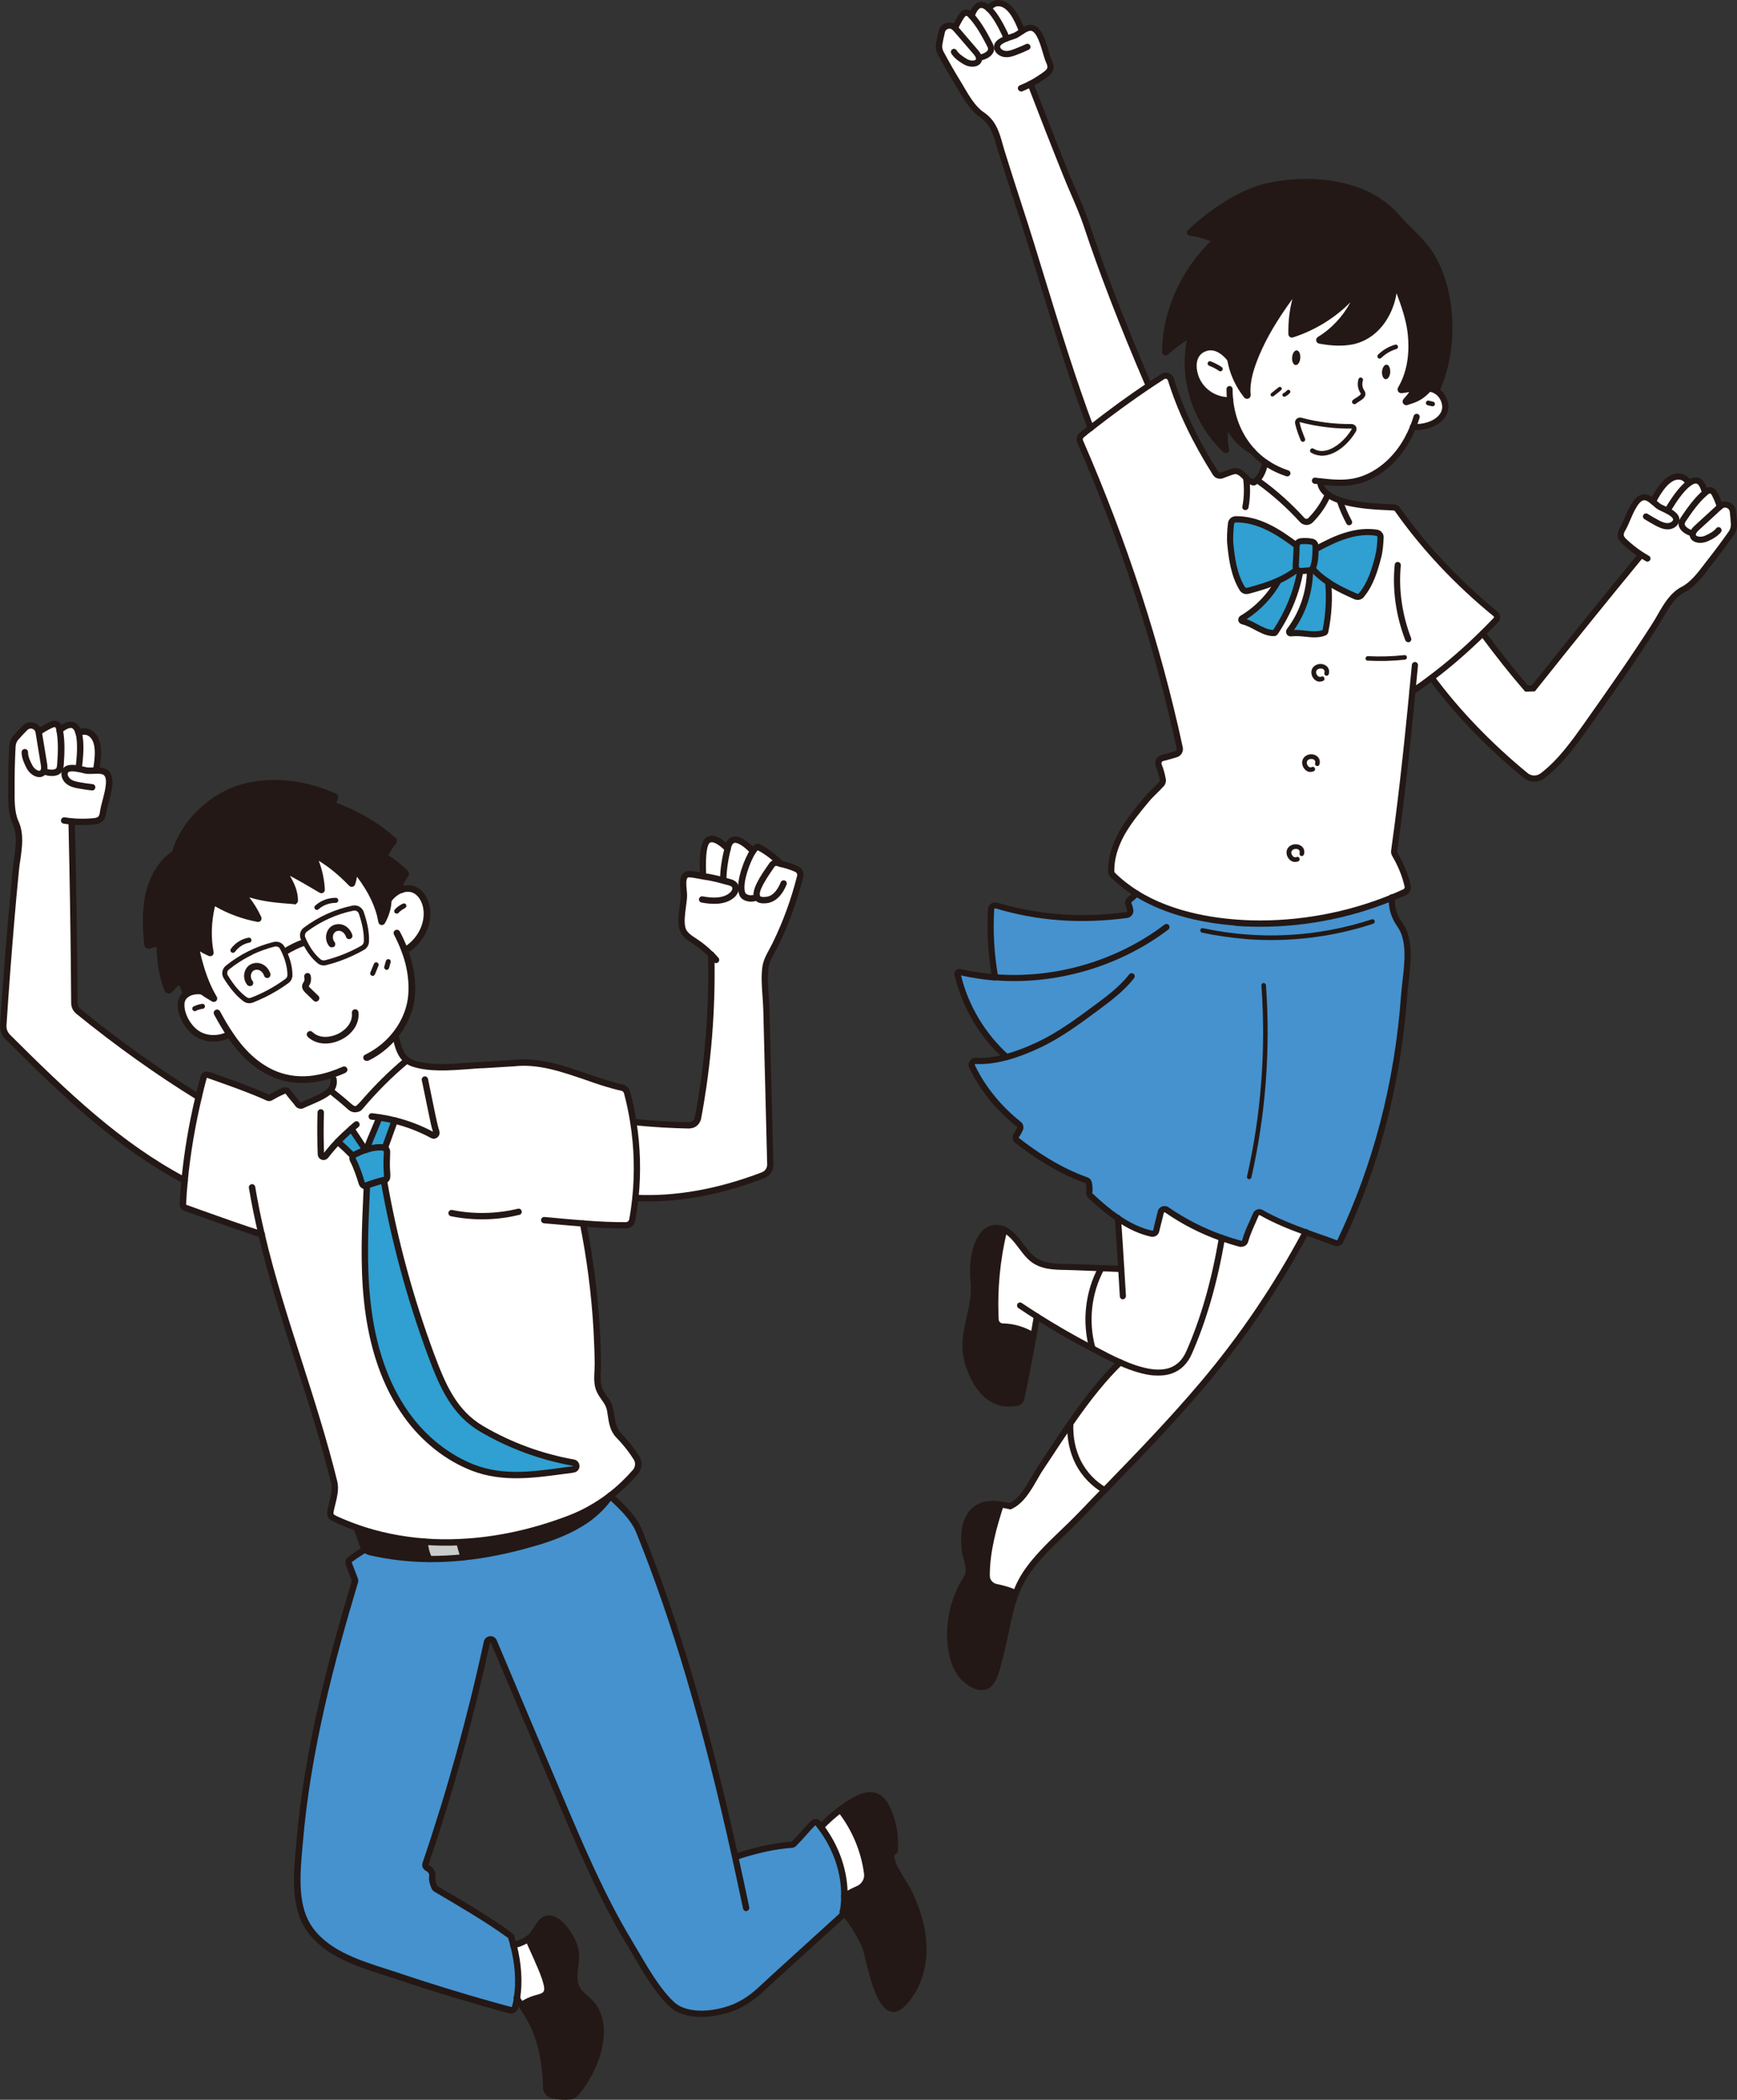 <?xml version="1.0" encoding="UTF-8"?>
<svg id="b" data-name="レイヤー 2" xmlns="http://www.w3.org/2000/svg" width="179.14" height="216.45" viewBox="0 0 179.14 216.45">
  <rect x="0" y="0" width="179.14" height="216.45" fill="#333333" stroke="none"/>
  <defs>
    <style>
      .d {
        fill: #fff;
      }

      .e {
        fill: #cacbcb;
      }

      .f {
        fill: #4592cf;
      }

      .g {
        fill: #231815;
      }

      .h {
        fill: #309fd1;
      }
    </style>
  </defs>
  <g id="c" data-name="レイヤー 1">
    <g>
      <g>
        <path class="g" d="M104.76,164.23c-.82,2.13-1.07,4.46-1.69,6.66-.24,.84-.54,2.64-1.42,2.97-.86,.32-2.02-.57-2.47-1.12-.65-.79-.95-1.82-1.1-2.83-.35-2.48,.22-5.09,1.58-7.19,.58-.9-.07-1.94-.18-3-.17-1.68-.01-3.9,1.89-4.51,.59-.2,1.21-.17,1.83-.09-.77,2.4-1.46,4.86-1.45,7.36,0,.57,.42,1.04,.99,1.15,.69,.13,1.37,.34,2.02,.62Z"/>
        <path class="d" d="M113.92,153.62c-.85,.87-1.71,1.76-2.55,2.64-1.95,2.04-4.7,4.23-6.03,6.71-.22,.42-.41,.83-.57,1.26-.65-.28-1.33-.49-2.02-.62-.56-.11-.98-.58-.99-1.15-.01-2.49,.68-4.96,1.45-7.36,.33,.05,.65,.11,.97,.18,1.48-.69,2.23-2.58,3.09-3.89,1.02-1.55,2.05-3.13,3.12-4.68-.07,1.41,.2,2.82,.84,4.07,.6,1.18,1.55,2.19,2.7,2.84Z"/>
        <path class="d" d="M130.08,125c1.44,.83,2.99,1.45,4.57,2.03-2.97,5.57-6.53,10.84-10.6,15.66-3.21,3.8-6.67,7.36-10.13,10.93-1.14-.65-2.1-1.66-2.7-2.84-.64-1.25-.91-2.67-.84-4.07,1.54-2.23,3.2-4.4,5.13-6.28,2.7,1.21,5.8,1.93,7.1-1.01,1.66-3.74,2.7-7.77,3.4-11.82,.63,.23,1.28,.43,1.92,.6,.21,.05,.43-.07,.48-.29,.25-.91,.73-1.83,1.1-2.71,.09-.22,.35-.32,.56-.2Z"/>
        <path class="g" d="M106.6,137.71c-.39,2.17-.81,4.35-1.26,6.47-.05,.22-.23,.4-.45,.44-2.64,.49-4.22-1.55-5.01-3.96-1.03-3.16,.91-5.62,.51-8.71-.18-1.48,.14-5.26,2.29-5.37,.32-.01,.6,.05,.87,.17-.74,3.03-1.04,6.17-.89,9.29,.02,.38,.33,.67,.72,.69,1.14,.01,2.25,.36,3.21,.97Z"/>
        <path class="d" d="M106.95,135.72c-.11,.67-.23,1.32-.34,1.98-.96-.61-2.07-.96-3.21-.97-.38-.02-.7-.31-.72-.69-.15-3.12,.15-6.25,.89-9.29,1.2,.55,1.98,2.26,2.89,3,1.19,.98,2.77,.82,4.22,.88,.97,.03,1.93,.07,2.9,.1-1.34,2.49-1.66,5.53-.9,8.26-.09-.04-.17-.08-.25-.13-1.87-.97-3.69-2.02-5.47-3.15Z"/>
        <path class="d" d="M115.63,130.82c-.11-1.75-.22-3.51-.35-5.26,1.09,.74,2.26,1.33,3.5,1.6,.22,.05,.44-.09,.48-.32,.12-.61,.32-1.28,.46-1.9,.06-.28,.39-.41,.62-.24,1.73,1.21,3.67,2.18,5.67,2.89-.7,4.05-1.74,8.08-3.4,11.82-1.31,2.94-4.4,2.21-7.1,1.01-1.06-.47-2.04-1.01-2.85-1.44-.76-2.72-.44-5.76,.9-8.26,.69,.02,1.38,.05,2.07,.08Z"/>
        <path class="f" d="M102.62,100.74c-.4-2.31-.55-4.66-.41-6.99,.02-.28,.29-.47,.56-.4,4.4,1.33,8.86,1.59,13.42,.99,.24-.03,.42-.25,.37-.5-.03-.2-.08-.4-.16-.58-.08-.18-.03-.39,.12-.52,.25-.19,.49-.41,.71-.63,3.43,2.12,7.77,2.95,11.8,3.06,4.96,.13,9.93-.78,14.52-2.66-.04,1.02,.17,1.89,.85,2.85,1.33,1.89,.58,5.11,.42,7.29-.65,8.79-2.77,17.3-6.58,25.28-.09,.2-.31,.28-.5,.2-1.02-.38-2.06-.74-3.09-1.11-1.57-.58-3.13-1.2-4.57-2.03-.21-.12-.47-.02-.56,.2-.37,.88-.85,1.8-1.1,2.71-.06,.21-.27,.34-.48,.29-.65-.17-1.29-.38-1.92-.6-2.01-.71-3.94-1.68-5.67-2.89-.23-.17-.56-.04-.62,.24-.14,.62-.33,1.29-.46,1.9-.05,.23-.26,.36-.48,.32-1.24-.28-2.4-.86-3.5-1.6-1.01-.69-1.96-1.51-2.82-2.33-.1-.09-.15-.23-.12-.36,.06-.29,0-.62-.04-.92-.02-.15-.12-.26-.26-.31-2.52-.89-5.01-2.42-7.12-4.09-.17-.14-.2-.39-.06-.57,.15-.19,.23-.39,.34-.62,.08-.17,.04-.38-.11-.49-1.98-1.56-3.76-3.68-4.82-5.97-.13-.27,.08-.58,.39-.56,1.03,.06,2.1-.11,3.15-.39-2.49-2.24-4.28-5.26-5.04-8.52-.04-.15,.1-.28,.25-.25,1.19,.28,2.4,.46,3.61,.56Z"/>
        <path class="d" d="M178.81,54.01c-.03-.45-.07-.86-.11-1.28-.07-.64-.84-.93-1.32-.52-.13-.42-.3-.84-.49-1.23-.1-.21-.25-.44-.48-.47-.2-.03-.38,.1-.52,.23-.02,.01-.03,.03-.05,.04-.11-.53-.34-1.08-.73-1.22-.29-.11-.61,.02-.94,.26-.15-.33-.44-.59-.8-.67-1.25-.28-2.29,1.36-2.89,2.55-.32-.27-.67-.51-1.04-.44-1,.2-1.59,2.41-2.06,3.19-.14,.23-.27,.5-.24,.76,.04,.27,.24,.48,.43,.66,.52,.48,1.08,.92,1.68,1.31-3.75,4.55-7.46,9.14-11.13,13.75-.3,0-.4,0-.7,.02-1.56-1.79-3.09-3.74-4.51-5.66-1.66,1.63-3.41,3.17-5.28,4.57,2.74,3.72,6.12,7.14,9.69,10.07,.51,.41,1.23,.43,1.76,.03,1.82-1.4,3.2-3.33,4.54-5.21,2.42-3.41,4.81-6.82,7.05-10.33,.83-1.3,1.5-2.94,2.92-3.67,1.16-.59,2.07-1.98,2.86-2.98,.73-.92,1.42-1.86,2.09-2.81,.19-.28,.29-.62,.27-.95Z"/>
        <path class="d" d="M112.04,23.12c-.58-1.74-1.41-3.43-2.1-5.13-1.25-3.11-2.47-6.22-3.67-9.35,.53-.28,1.04-.6,1.52-.95,.22-.16,.44-.35,.51-.61,.07-.26-.04-.53-.15-.78-.37-.83-.71-3.1-1.68-3.41-.34-.12-.72,.08-1.08,.31-.46-1.25-1.3-3-2.57-2.86-.36,.03-.68,.26-.86,.57-.3-.29-.61-.44-.91-.37-.41,.1-.69,.62-.86,1.13-.02-.02-.03-.03-.05-.05-.13-.14-.29-.3-.49-.29-.23,0-.41,.21-.53,.4-.24,.38-.45,.76-.63,1.17-.43-.47-1.22-.27-1.37,.36-.1,.41-.18,.82-.26,1.26-.06,.33,0,.68,.15,.98,.56,1.03,1.13,2.05,1.74,3.04,.66,1.08,1.41,2.57,2.49,3.3,1.38,.93,1.57,2.32,2.04,3.84,.59,1.86,1.18,3.72,1.79,5.58,2.48,7.6,4.58,15.37,7.4,22.87,1.93-1.51,3.93-2.99,5.99-4.36-2.35-5.47-4.57-11-6.43-16.64Z"/>
        <path class="h" d="M136.97,60c.17,1.69,.06,3.4-.29,5.1-.01,.05-.05,.1-.1,.12-1.05,.44-2.34-.1-3.46,.08-.14,.02-.24-.15-.15-.26,1.35-1.78,2.1-4,2.11-6.24,.12-.02,.22-.09,.29-.19,.17,.21,.36,.4,.56,.58,.32,.3,.67,.56,1.03,.8Z"/>
        <path class="h" d="M133.75,58.71c.09,.09,.2,.15,.34,.16-.39,2.26-1.29,4.37-2.57,6.31-.03,.04-.08,.07-.13,.07-1.13,.01-2.13-.97-3.24-1.23-.14-.03-.17-.21-.05-.29,1.57-.94,2.87-2.31,3.77-3.9,.47-.21,.91-.45,1.34-.74,.18-.12,.36-.25,.53-.39h0Z"/>
        <path class="h" d="M135.68,56.61c0,.65-.04,1.28-.24,1.88-.02,.04-.04,.08-.07,.12-.07,.09-.17,.16-.29,.19-.03,0-.06,.01-.08,.01-.27,.01-.57,.04-.86,.05-.02,0-.04,0-.05,0-.14,0-.25-.07-.34-.16h0c-.08-.1-.13-.22-.12-.35,.03-.68,.1-1.39,.09-2.07v-.06c.02-.23,.21-.42,.45-.44,.37-.03,.74-.02,1.11,.04,.23,.04,.4,.24,.4,.47,0,.1,0,.2,0,.31Z"/>
        <path class="h" d="M133.22,59.1c-.43,.29-.88,.53-1.34,.74-1,.46-2.07,.77-3.16,1.07-.23,.06-.49-.03-.61-.23-.82-1.34-1.05-2.95-1.21-4.5-.07-.72-.01-1.46,.06-2.18,.02-.26,.24-.46,.5-.46,1.15,0,2.3,.33,3.34,.83,1.04,.51,1.99,1.18,2.92,1.87v.06c0,.68-.06,1.39-.09,2.07,0,.13,.04,.25,.12,.35-.17,.14-.35,.27-.53,.39Z"/>
        <path class="h" d="M142.38,55.39c-.04,.67-.08,1.36-.25,2.01-.36,1.4-.8,2.83-1.73,3.94-.14,.16-.38,.22-.58,.12-1-.43-1.96-.88-2.84-1.47-.36-.24-.71-.5-1.03-.8-.2-.18-.39-.37-.56-.58,.03-.03,.05-.08,.07-.12,.2-.6,.25-1.24,.24-1.88,1.01-.54,2.03-1.07,3.13-1.41,1.01-.31,2.11-.46,3.16-.29,.24,.04,.41,.25,.4,.48Z"/>
        <path class="d" d="M154.25,63.3c-3.82-3.13-7.28-6.75-10.12-10.8-.07-.1-.19-.17-.32-.18-1.22-.06-3.8-.11-5.63-.74h0c-.47-.16-.88-.35-1.21-.6-.44,1.01-1.02,1.85-1.79,2.63-.24,.24-.63,.23-.86-.02-1.32-1.45-2.79-2.78-4.38-3.93-.09-.06-.17-.13-.26-.19-.07,.07-.14,.13-.22,.18-.22,.15-.24,0-.41-.02-.13-.01-.25-.09-.34-.19-.06-.06-.12-.12-.18-.19-.33-.34-.7-.7-1.08-.69-.33,0-.91,.27-1.4,.44-.25,.09-.53,0-.67-.22-1.9-3-3.56-6.28-4.61-9.67-.11-.35-.52-.5-.83-.31-.49,.31-.97,.62-1.45,.94-2.05,1.37-4.06,2.85-5.99,4.36-.31,.24-.62,.49-.93,.74-.2,.16-.27,.43-.16,.66,4.43,10.15,7.94,20.75,10.27,31.58,.06,.29-.11,.58-.39,.66-.45,.13-.93,.28-1.39,.38-.33,.09-.51,.43-.38,.75,.19,.48,.32,.97,.42,1.48,.03,.17-.02,.34-.14,.47-.47,.53-1.09,1.06-1.53,1.59-.92,1.11-1.85,2.23-2.56,3.49-.67,1.2-1.12,2.55-1.1,3.92,0,.14,.06,.28,.17,.38,.74,.73,1.57,1.37,2.46,1.92,3.43,2.12,7.77,2.95,11.8,3.06,4.96,.13,9.93-.78,14.52-2.66,.45-.19,.88-.38,1.32-.57,.24-.11,.37-.37,.31-.63-.25-1.16-.71-2.25-1.31-3.26-.06-.11-.09-.24-.07-.37,.76-5.42,1.35-10.95,1.88-16.42h0c.67-.45,1.32-.91,1.96-1.4,1.86-1.39,3.62-2.94,5.28-4.57,.47-.45,.92-.91,1.37-1.38,.17-.18,.16-.46-.04-.62Zm-12.12-5.9c-.36,1.4-.8,2.83-1.73,3.94-.14,.16-.38,.22-.58,.12-1-.43-1.96-.88-2.84-1.47,.17,1.69,.06,3.4-.29,5.1-.01,.05-.05,.1-.1,.12-1.05,.44-2.34-.1-3.46,.08-.14,.02-.24-.15-.15-.26,1.35-1.78,2.1-4,2.11-6.24-.03,0-.06,.01-.08,.01-.27,.01-.57,.04-.86,.05-.02,0-.04,0-.05,0-.39,2.26-1.29,4.37-2.57,6.31-.03,.04-.08,.07-.13,.07-1.13,.01-2.13-.97-3.24-1.23-.14-.03-.17-.21-.05-.29,1.57-.94,2.87-2.31,3.77-3.9-1,.46-2.07,.77-3.16,1.07-.23,.06-.49-.03-.61-.23-.82-1.34-1.05-2.95-1.21-4.5-.07-.72-.01-1.46,.06-2.18,.02-.26,.24-.46,.5-.46,1.15,0,2.3,.33,3.34,.83,1.04,.51,1.99,1.18,2.92,1.87,.02-.23,.21-.42,.45-.44,.37-.03,.74-.02,1.11,.04,.23,.04,.4,.24,.4,.47,0,.1,0,.2,0,.31,1.01-.54,2.03-1.07,3.13-1.41,1.01-.31,2.11-.46,3.16-.29,.24,.04,.41,.25,.4,.48-.04,.67-.08,1.36-.25,2.01Z"/>
        <path class="d" d="M130.49,47.66c-.49-.34-.94-.73-1.33-1.17-1.29-1.41-2.07-3.25-2.29-5.25-1.23,.04-2.43-.55-3.16-1.59-.82-1.19-1.03-3.36,.77-3.81,.93-.23,1.84,.42,2.4,1.17,.22,1.37,.8,2.67,1.69,3.78,.04,.04,.1,.02,.1-.04-.13-1.46,.36-2.91,.93-4.27,1.09-2.58,2.76-5.02,4.5-7.23,.04-.05,.12,0,.09,.06-.75,1.59-1.03,3.37-1.01,5.14,0,.04,.04,.06,.07,.05,2.7-.86,5.23-2.57,6.91-4.86,.04-.05,.12-.01,.1,.05-.72,2.19-2.21,4.16-4.18,5.34-.04,.03-.03,.09,.02,.1,1.09,.19,2.21,.29,3.29,.08,2.78-.53,4.39-3.4,4.43-6.09,0-.08,.11-.1,.13-.03,.64,1.75,1.37,3.51,1.56,5.35,.2,1.95-.05,3.99-1.04,5.67-.03,.05,.01,.11,.06,.1,.51-.05,.95-.12,1.37-.38,.06-.04,.13,.03,.1,.09-.26,.51-.61,.99-1,1.4-.05,.06,0,.14,.07,.12,.71-.22,1.26-.4,1.84-.93,.16-.14,.31-.29,.44-.45,.27,0,.54,.08,.78,.23,.3,.17,.56,.44,.74,.83,.89,1.98-1.57,3.08-3.15,2.88-.17,.44-.37,.86-.6,1.28-1.16,2.12-3.13,3.9-5.51,4.35-1.14,.22-2.31,.12-3.47-.02,.02,.58,.33,1.03,.82,1.37-.44,1.01-1.02,1.85-1.79,2.63-.24,.24-.63,.23-.86-.02-1.32-1.45-2.79-2.78-4.38-3.93-.09-.06-.17-.13-.26-.19,.42-.43,.7-1.12,.83-1.81Z"/>
        <path class="g" d="M129.59,36.48c-.57,1.36-1.06,2.81-.93,4.27,0,.06-.06,.08-.1,.04-.89-1.1-1.47-2.41-1.69-3.78-.56-.75-1.47-1.4-2.4-1.17-1.8,.45-1.59,2.63-.77,3.81,.72,1.04,1.92,1.62,3.16,1.59,.21,2,.99,3.84,2.29,5.25-.13-.07-.25-.14-.37-.22-.99-.63-1.74-1.53-2.19-2.61-.01-.03-.05-.03-.06,0-.27,.89-.28,1.78-.07,2.7,0,.02-.03,.05-.05,.03-3.21-3.04-4.65-7.65-3.54-11.93,0-.03-.02-.05-.05-.04-.92,.56-1.77,1.18-2.59,1.89-.02,.02-.05,0-.05-.02-.01-4.24,2.1-8.61,5.22-11.49,.02-.01,.02-.04,0-.05-.84-.37-1.71-.65-2.62-.75-.03-.01-.04-.04-.02-.06,2.19-2.05,5.27-4.2,8.22-4.8,3.04-.61,6.38-.55,9.3,.6,1.47,.58,2.78,1.45,3.81,2.65,1.21,1.4,2.63,2.45,3.59,4.07,2.27,3.86,2.41,9.66,.45,13.85-.24-.14-.51-.22-.78-.23-.13,.16-.28,.31-.44,.45-.59,.52-1.14,.71-1.84,.93-.07,.02-.12-.06-.07-.12,.39-.41,.74-.89,1-1.4,.03-.07-.04-.13-.1-.09-.42,.26-.86,.33-1.37,.38-.05,0-.09-.05-.06-.1,.99-1.68,1.24-3.72,1.04-5.67-.19-1.85-.92-3.6-1.56-5.35-.03-.08-.13-.06-.13,.03-.03,2.69-1.65,5.56-4.43,6.09-1.08,.21-2.2,.11-3.29-.08-.05-.01-.06-.07-.02-.1,1.97-1.18,3.47-3.15,4.18-5.34,.02-.06-.06-.1-.1-.05-1.67,2.29-4.2,4-6.91,4.86-.03,.01-.07-.01-.07-.05-.02-1.77,.26-3.55,1.01-5.14,.03-.06-.05-.11-.09-.06-1.74,2.22-3.41,4.65-4.5,7.23Z"/>
        <path class="g" d="M169.89,57.9s-.09-.02-.13-.04c-.2-.11-.4-.23-.61-.36l-.06-.04c-.61-.39-1.18-.85-1.72-1.34-.24-.23-.48-.49-.53-.85-.05-.36,.11-.68,.28-.97,.12-.2,.25-.52,.4-.86,.44-1.02,.98-2.3,1.87-2.47,.5-.1,.93,.2,1.29,.5,.07,.06,.14,.12,.21,.18,.15,.13,.3,.26,.43,.34,.06,.03,.19,.09,.32,.15,.15,.07,.33,.15,.51,.24,.32,.17,1.3,.69,.99,1.47-.2,.52-.76,.74-1.22,.72-.44-.02-.82-.21-1.18-.39-.38-.21-.77-.43-1.15-.67-.15-.1-.2-.29-.1-.44,.09-.15,.29-.19,.43-.1,.37,.23,.74,.44,1.11,.64,.29,.16,.6,.3,.91,.31,.23,.01,.52-.1,.6-.31,.09-.22-.4-.52-.7-.68-.16-.08-.33-.16-.47-.23-.16-.08-.29-.13-.38-.19-.17-.1-.34-.24-.51-.4-.07-.05-.13-.11-.2-.17-.25-.21-.54-.42-.77-.37-.56,.11-1.07,1.31-1.41,2.1-.16,.38-.3,.7-.44,.94-.12,.19-.22,.39-.2,.56,.02,.15,.15,.3,.34,.47,.48,.45,1,.86,1.56,1.23h0l.07,.05c.22,.14,.43,.26,.63,.38,.15,.08,.21,.27,.12,.43-.06,.11-.18,.17-.3,.16Z"/>
        <path class="g" d="M158.1,80.57c-.35-.02-.68-.15-.97-.39-3.83-3.14-7.1-6.55-9.74-10.12-.1-.14-.07-.34,.07-.44,.14-.11,.34-.08,.45,.06,2.57,3.48,5.9,6.95,9.63,10.01,.39,.33,.96,.33,1.36,.02,1.82-1.39,3.23-3.38,4.48-5.14,2.56-3.62,4.86-6.89,7.05-10.32,.18-.28,.35-.57,.52-.88,.65-1.12,1.32-2.29,2.52-2.9,.9-.47,1.67-1.48,2.34-2.37,.14-.19,.28-.36,.41-.53,.66-.84,1.34-1.75,2.08-2.8,.15-.22,.22-.48,.21-.75-.03-.43-.07-.84-.11-1.26-.02-.18-.13-.33-.3-.4-.17-.07-.36-.04-.5,.08l-.02,.02-.58,.54c-.6,.55-1.2,1.1-1.8,1.65-.21,.2-.28,.33-.3,.4-.03,.08,0,.12,.04,.16,.15,.13,.55,.18,.93,0,.42-.19,.85-.41,1.12-.75,.11-.14,.31-.16,.44-.05,.14,.11,.16,.31,.05,.45-.36,.44-.86,.71-1.35,.93-.58,.26-1.24,.22-1.61-.1-.24-.21-.32-.51-.23-.82,.07-.22,.23-.46,.48-.68,.6-.55,1.2-1.1,1.8-1.65l.62-.57c.32-.27,.76-.34,1.14-.19,.39,.15,.66,.5,.7,.91,.05,.43,.09,.86,.12,1.29,.02,.42-.09,.82-.33,1.16-.74,1.06-1.43,1.99-2.1,2.83-.13,.17-.27,.34-.4,.52-.72,.95-1.53,2.02-2.56,2.55-1.03,.52-1.65,1.61-2.26,2.65-.17,.3-.35,.61-.54,.9-2.19,3.44-4.5,6.72-7.06,10.35-1.28,1.79-2.72,3.83-4.61,5.28-.35,.27-.77,.39-1.18,.35Z"/>
        <path class="g" d="M174.55,55.29s-.04,0-.05,0c-.31-.07-.6-.22-.85-.39-.37-.28-.56-.62-.54-.97,.02-.24,.14-.44,.25-.61,.66-.98,1.39-2,2.26-2.75,.02-.02,.04-.04,.06-.05,.13-.11,.42-.34,.77-.3,.43,.06,.64,.48,.72,.64,.21,.41,.37,.84,.51,1.28,.05,.17-.04,.35-.21,.4-.17,.05-.35-.04-.4-.21-.12-.4-.28-.8-.47-1.18-.12-.24-.2-.29-.24-.29-.06,0-.14,.05-.28,.16l-.05,.05c-.81,.7-1.51,1.68-2.14,2.62-.07,.11-.14,.22-.15,.31,0,.12,.1,.28,.28,.41,.18,.13,.39,.23,.62,.29,.17,.04,.28,.21,.23,.38-.04,.15-.18,.25-.33,.24Z"/>
        <path class="g" d="M171.98,52.97s-.05,0-.08-.02c-.16-.06-.25-.23-.2-.4,.06-.17,.14-.34,.27-.54,.28-.44,1.14-1.81,2-2.44,.45-.33,.87-.43,1.24-.3,.56,.21,.81,.91,.93,1.46,.04,.17-.07,.34-.24,.37-.17,.03-.35-.08-.38-.25-.11-.53-.32-.91-.53-.99-.19-.07-.46,.08-.64,.22-.77,.56-1.58,1.85-1.84,2.27-.1,.15-.17,.28-.21,.41-.05,.14-.19,.22-.32,.21Z"/>
        <path class="g" d="M170.46,52.02s-.08-.02-.12-.04c-.15-.08-.22-.27-.14-.43,1.03-2.05,2.12-2.96,3.24-2.71,.43,.1,.81,.41,1.01,.84,.08,.16,0,.35-.16,.42-.15,.07-.34,0-.42-.15-.12-.25-.33-.44-.57-.49-1.05-.23-2.04,1.39-2.54,2.38-.06,.11-.19,.18-.31,.17Z"/>
        <path class="g" d="M157.29,71.28l-.1-.11c-1.42-1.63-2.93-3.54-4.52-5.68-.1-.14-.07-.34,.07-.44,.14-.1,.34-.08,.44,.07,1.54,2.08,3.02,3.94,4.39,5.53h.41c3.63-4.56,7.34-9.15,11.03-13.65,.11-.13,.31-.15,.45-.04,.14,.11,.16,.31,.04,.45-3.73,4.53-7.47,9.16-11.12,13.75l-.09,.11-1,.03Z"/>
        <path class="g" d="M105.27,9.41c-.12,0-.22-.08-.27-.19-.07-.16,.01-.35,.17-.42,.23-.09,.46-.2,.68-.3,.1-.05,.19-.1,.29-.14,.52-.28,1.01-.59,1.48-.93,.17-.13,.35-.27,.39-.43,.04-.17-.04-.39-.13-.57-.11-.25-.21-.6-.33-.99-.24-.83-.61-2.07-1.15-2.25-.23-.07-.54,.1-.81,.27-.08,.05-.15,.1-.22,.15-.19,.13-.37,.25-.55,.33-.09,.04-.22,.08-.38,.14-.16,.05-.34,.1-.52,.18-.31,.12-.84,.36-.77,.6,.06,.23,.33,.36,.56,.39,.3,.03,.62-.09,.94-.21,.39-.15,.79-.32,1.18-.5,.15-.07,.34,0,.42,.16,.08,.16,0,.34-.15,.42-.4,.19-.81,.37-1.22,.52-.38,.15-.77,.28-1.2,.25,0,0-.01,0-.02,0-.46-.04-.98-.31-1.12-.85-.21-.82,.82-1.22,1.16-1.35,.2-.07,.39-.13,.54-.19,.13-.04,.25-.08,.32-.11,.12-.06,.29-.17,.46-.28,.08-.05,.15-.1,.23-.16,.39-.26,.86-.5,1.35-.34,.86,.27,1.25,1.6,1.56,2.67,.11,.36,.21,.7,.3,.91,.14,.31,.26,.64,.16,.99-.09,.34-.35,.58-.63,.78-.49,.36-1.01,.69-1.56,.98-.1,.05-.2,.1-.3,.16-.23,.11-.47,.22-.72,.32-.05,.02-.1,.03-.14,.03Z"/>
        <path class="g" d="M112.47,44.43c-.12,0-.23-.08-.28-.2-1.84-4.89-3.4-9.98-4.91-14.91-.81-2.62-1.64-5.34-2.5-7.97-.59-1.82-1.2-3.7-1.79-5.59-.07-.24-.14-.48-.21-.71-.34-1.2-.64-2.24-1.71-2.96-.95-.65-1.64-1.8-2.24-2.82-.12-.2-.23-.39-.34-.57-.58-.93-1.15-1.93-1.76-3.05-.2-.37-.26-.79-.19-1.19,.08-.43,.17-.85,.27-1.27,.09-.41,.39-.72,.8-.82,.4-.11,.83,0,1.11,.31,.01,.02,.03,.03,.04,.03l.52,.61c.53,.62,1.06,1.23,1.59,1.85,.22,.26,.36,.5,.4,.73v.04c.05,.31-.08,.58-.32,.75-.41,.28-1.07,.24-1.61-.09-.46-.28-.93-.6-1.23-1.09-.09-.14-.04-.34,.11-.43,.15-.09,.34-.05,.44,.11,.22,.36,.63,.63,1.02,.87,.35,.22,.76,.23,.92,.11,.04-.03,.07-.07,.06-.15v-.02c-.02-.07-.08-.21-.25-.41-.54-.62-1.07-1.24-1.6-1.86l-.54-.62c-.12-.13-.3-.19-.48-.14-.18,.05-.3,.18-.34,.36-.1,.41-.19,.82-.26,1.24-.05,.26,0,.54,.12,.76,.6,1.11,1.17,2.11,1.74,3.03,.11,.19,.23,.38,.35,.59,.56,.96,1.21,2.05,2.04,2.61,1.27,.85,1.61,2.05,1.97,3.31,.06,.23,.13,.47,.2,.7,.59,1.89,1.19,3.77,1.78,5.58,.87,2.65,1.7,5.36,2.5,7.99,1.51,4.92,3.07,10,4.9,14.87,.06,.17-.02,.35-.18,.41-.05,.02-.09,.02-.14,.02Z"/>
        <path class="g" d="M100.94,6.27c-.15-.01-.27-.12-.29-.27-.02-.17,.1-.34,.28-.36,.23-.03,.45-.1,.65-.21,.2-.11,.32-.25,.32-.38,0-.09-.05-.21-.11-.32-.52-1.01-1.1-2.06-1.83-2.86-.01-.02-.02-.03-.04-.04-.05-.06-.18-.2-.26-.2-.04,0-.12,.03-.27,.26-.23,.36-.43,.74-.6,1.12-.07,.16-.26,.23-.42,.16-.16-.07-.23-.26-.16-.42,.18-.41,.4-.81,.65-1.21,.1-.15,.36-.55,.79-.56,.37,0,.61,.27,.73,.4,.02,.02,.04,.04,.06,.06,.77,.85,1.37,1.94,1.91,2.99,.09,.18,.19,.4,.18,.64-.02,.35-.25,.66-.65,.9-.27,.15-.57,.25-.88,.29-.02,0-.04,0-.06,0Z"/>
        <path class="g" d="M103.77,4.27c-.14,0-.26-.11-.29-.25-.03-.15-.11-.32-.16-.43-.21-.45-.87-1.82-1.57-2.47-.17-.16-.41-.34-.62-.29-.22,.06-.46,.4-.63,.93-.06,.17-.24,.25-.4,.2-.17-.05-.26-.24-.2-.4,.18-.53,.52-1.2,1.09-1.34,.38-.09,.78,.06,1.2,.45,.78,.72,1.45,2.12,1.71,2.65,.1,.22,.17,.4,.21,.57,.03,.17-.07,.34-.24,.38-.03,0-.06,.01-.09,0Z"/>
        <path class="g" d="M105.38,3.51c-.12,0-.23-.09-.28-.2-.47-1.28-1.23-2.77-2.24-2.66-.24,.02-.48,.19-.63,.42-.09,.15-.29,.2-.43,.11-.15-.09-.2-.28-.1-.44,.25-.4,.66-.67,1.1-.72,1.13-.11,2.11,.92,2.9,3.07,.06,.17-.02,.35-.19,.41-.04,.02-.09,.02-.13,.02Z"/>
        <path class="g" d="M137.18,50.04c-.37-.03-.73-.06-1.07-.11-.18-.02-.36-.04-.53-.06-.18-.02-.3-.18-.28-.36,.03-.18,.19-.3,.36-.27,.17,.02,.35,.04,.53,.06,1.03,.12,2.23,.24,3.37,.03,2.09-.4,4.07-1.96,5.29-4.19,.22-.4,.41-.8,.59-1.25,.13-.31,.25-.66,.36-1.02,.05-.16,.23-.25,.4-.2,.16,.05,.26,.23,.2,.4-.11,.37-.24,.73-.38,1.06-.19,.47-.39,.9-.62,1.32-1.31,2.39-3.45,4.09-5.73,4.51-.84,.15-1.69,.15-2.49,.09Z"/>
        <path class="g" d="M145.83,44.34c-.05,0-.1,0-.15-.02-.16-.02-.29-.17-.28-.34,.02-.17,.17-.31,.34-.29h.02c.87,.11,2.17-.23,2.72-.99,.31-.41,.34-.9,.09-1.45-.14-.29-.35-.53-.61-.68-.19-.12-.41-.18-.64-.19-.17,0-.31-.15-.3-.33,0-.18,.15-.31,.33-.31,.33,.02,.65,.1,.93,.27,.38,.22,.68,.55,.87,.97,.44,.95,.15,1.66-.16,2.08-.69,.94-2.11,1.34-3.16,1.26Z"/>
        <path class="g" d="M132.75,49.11s-.05,0-.07-.01c-.86-.28-1.66-.67-2.38-1.17-.5-.36-.97-.76-1.38-1.22-1.32-1.44-2.15-3.32-2.37-5.43-.04-.38-.06-.77-.06-1.17,0-.17,.14-.31,.31-.32,.18,0,.32,.14,.32,.32,0,.37,.02,.74,.06,1.1,.21,1.97,.98,3.73,2.21,5.07,.38,.42,.82,.8,1.28,1.12,.67,.46,1.41,.83,2.2,1.09,.16,.06,.26,.23,.2,.4-.05,.14-.18,.22-.33,.22Z"/>
        <path class="g" d="M126.45,41.56c-1.21-.09-2.31-.72-3-1.72-.51-.74-.89-2.01-.51-3.04,.25-.65,.75-1.08,1.46-1.26,1.1-.28,2.13,.48,2.73,1.29,.11,.14,.07,.34-.07,.44-.14,.1-.34,.08-.44-.06-.48-.64-1.27-1.25-2.07-1.06-.51,.13-.85,.42-1.02,.87-.29,.78,0,1.83,.44,2.46,.65,.95,1.73,1.49,2.89,1.46,.17,0,.32,.13,.33,.31,0,.17-.14,.32-.31,.33-.14,0-.28,0-.42,0Z"/>
        <path class="g" d="M139.66,41.66c-.06,0-.11-.02-.16-.07-.09-.1-.08-.25,.01-.34,.1-.09,.22-.17,.36-.25,.18-.11,.44-.28,.47-.4,0,0,0-.02-.02-.07-.29-.41-.37-.97-.21-1.46,.04-.12,.17-.19,.3-.14,.12,.04,.19,.17,.15,.3-.12,.34-.06,.74,.15,1.04,.12,.17,.12,.34,.1,.44-.06,.31-.39,.52-.68,.7-.12,.08-.23,.15-.29,.2-.05,.05-.12,.07-.18,.06Z"/>
        <path class="g" d="M136.15,46.96c-.33-.03-.65-.12-.93-.3-.11-.06-.15-.21-.08-.33,.07-.11,.21-.15,.33-.08,.39,.24,.84,.3,1.33,.18,.92-.23,1.94-1.08,2.61-2.19,0,0,.01-.02,0-.04,0-.01-.02-.03-.04-.02-1.78,.02-3.57-.21-5.29-.66,0,0-.02,0-.04,0,0,0-.02,.02-.01,.04,.12,.56,.32,1.07,.56,1.66,.05,.12-.01,.26-.13,.31-.12,.04-.26,0-.31-.13-.22-.53-.44-1.11-.58-1.73-.04-.18,.01-.36,.15-.49,.13-.12,.32-.17,.49-.12,1.69,.45,3.43,.67,5.17,.65,.18,0,.37,.1,.46,.26,.09,.17,.09,.36-.01,.52-.74,1.24-1.85,2.16-2.9,2.41-.25,.06-.51,.09-.76,.07Z"/>
        <path class="g" d="M125.85,38.28s-.08-.02-.12-.04c-.32-.23-.67-.4-1.03-.54-.12-.05-.19-.18-.14-.31,.04-.12,.18-.19,.3-.14,.4,.15,.78,.35,1.14,.59,.11,.08,.13,.22,.06,.33-.05,.07-.13,.11-.21,.11Z"/>
        <path class="g" d="M147.73,41.88s-.02,0-.04,0l-.46-.11c-.13-.03-.2-.16-.17-.29,.03-.14,.16-.21,.29-.18l.46,.11c.12,.03,.21,.16,.17,.29-.03,.12-.14,.19-.25,.18Z"/>
        <path class="g" d="M142.27,36.97c-.06,0-.11-.03-.15-.07-.09-.09-.09-.24,0-.34,.49-.48,1.1-.84,1.76-1.03,.13-.04,.26,.03,.29,.16,.04,.12-.03,.25-.16,.29-.58,.17-1.12,.49-1.55,.91-.05,.05-.12,.07-.18,.07Z"/>
        <path class="g" d="M147.8,39.02c-.17-.04-.34,.06-.38,.23-.05,.21-.16,.41-.32,.62-.11,.14-.24,.27-.4,.41-.3,.27-.58,.43-.9,.57,.18-.26,.34-.53,.48-.79,.08-.15,.04-.34-.09-.46-.13-.11-.32-.13-.46-.04-.23,.14-.47,.21-.76,.26,.96-1.89,1-3.96,.85-5.42-.17-1.65-.75-3.21-1.32-4.74-.08-.23-.17-.46-.26-.69-.06-.17-.24-.28-.43-.25-.18,.03-.32,.19-.32,.38-.03,2.48-1.47,5.26-4.17,5.78-.73,.14-1.53,.15-2.49,.02,1.71-1.21,3.05-3.05,3.73-5.13,.06-.17-.01-.36-.18-.45-.17-.09-.36-.04-.47,.12-1.5,2.05-3.82,3.73-6.4,4.63,.02-1.74,.34-3.3,.97-4.63,.08-.17,.03-.38-.14-.48-.16-.1-.37-.07-.49,.08-2.15,2.75-3.6,5.07-4.55,7.3-.45,1.08-.89,2.3-.97,3.57-.58-.91-.97-1.92-1.14-2.97-.2-1.23-.09-2.48,.32-3.62,.06-.17-.02-.35-.19-.41-.16-.07-.35,.03-.41,.19-.44,1.24-.57,2.61-.35,3.94,.23,1.43,.84,2.78,1.76,3.94,.07,.08,.16,.12,.26,.13,.06,0,.11,0,.17-.02,.15-.07,.25-.22,.23-.39-.13-1.43,.39-2.88,.91-4.12,.76-1.8,1.86-3.65,3.4-5.76-.3,1.11-.44,2.32-.42,3.61,0,.12,.06,.23,.15,.3,.1,.07,.22,.09,.33,.05,2.25-.72,4.34-2.01,5.93-3.63-.8,1.49-1.98,2.75-3.36,3.58-.13,.08-.21,.23-.18,.39,.03,.15,.15,.27,.3,.3,1.35,.25,2.43,.27,3.41,.09,2.62-.51,4.19-2.88,4.58-5.28,.51,1.37,1.01,2.79,1.16,4.25,.15,1.46,.1,3.6-1,5.46-.08,.13-.07,.28,0,.41,.08,.12,.22,.19,.36,.18,.26-.03,.52-.06,.79-.12-.17,.25-.37,.49-.58,.71-.12,.13-.14,.32-.05,.47,.1,.15,.28,.22,.44,.16,.76-.23,1.34-.44,1.96-.99,.19-.17,.35-.33,.48-.49,.23-.28,.37-.57,.44-.87,.04-.17-.06-.35-.23-.38Z"/>
        <path class="g" d="M147.94,26.29c-.63-1.08-1.48-1.92-2.3-2.73-.44-.44-.9-.89-1.32-1.38-1.03-1.19-2.36-2.12-3.94-2.74-2.73-1.07-6.1-1.29-9.47-.61-3.66,.74-7.08,3.66-8.38,4.87-.1,.09-.13,.24-.1,.36,.04,.13,.15,.22,.3,.25,.68,.06,1.37,.26,2.12,.56-3.11,3.03-5.02,7.37-5,11.43,0,.14,.08,.26,.21,.31,.13,.05,.27,.03,.37-.05,.6-.53,1.25-1.02,1.97-1.49-.81,4.11,.64,8.57,3.77,11.55,.06,.06,.14,.09,.22,.1,.07,0,.13,0,.19-.04,.14-.07,.21-.23,.18-.39-.14-.62-.17-1.19-.1-1.77,.48,.81,1.14,1.5,1.94,2.02,.13,.08,.26,.17,.4,.23,.15,.08,.34,.03,.43-.13,.08-.16,.03-.35-.13-.43-.12-.07-.24-.14-.35-.21-.93-.6-1.65-1.45-2.07-2.47-.05-.14-.19-.22-.34-.22-.15,.01-.28,.11-.32,.25-.19,.64-.26,1.29-.21,1.96-2.71-2.97-3.82-7.19-2.84-11,.03-.14-.02-.28-.13-.37-.11-.08-.26-.09-.39-.01-.79,.48-1.5,.98-2.15,1.51,.18-3.83,2.1-7.85,5.1-10.63,.08-.07,.13-.19,.11-.3-.01-.12-.09-.23-.2-.28-.74-.33-1.44-.56-2.11-.69,1.49-1.33,4.49-3.68,7.63-4.31,3.26-.66,6.5-.46,9.12,.58,1.48,.58,2.72,1.44,3.69,2.56,.44,.51,.9,.97,1.36,1.42,.83,.82,1.6,1.59,2.2,2.6,2.18,3.72,2.37,9.42,.44,13.55-.08,.16,0,.35,.15,.42,.16,.07,.35,0,.42-.15,2.01-4.31,1.81-10.26-.47-14.14Z"/>
        <path class="g" d="M118.45,40.07c-.12,0-.22-.08-.27-.19-2.77-6.45-4.81-11.74-6.44-16.66-.37-1.09-.85-2.2-1.31-3.26-.26-.61-.54-1.24-.78-1.86-1.27-3.16-2.5-6.31-3.67-9.36-.06-.16,.02-.34,.18-.4,.17-.07,.35,.01,.41,.18,1.17,3.04,2.4,6.19,3.66,9.34,.25,.61,.52,1.23,.78,1.83,.47,1.08,.95,2.2,1.33,3.32,1.62,4.89,3.66,10.17,6.42,16.61,.07,.16,0,.35-.17,.42-.05,.02-.1,.02-.15,.02Z"/>
        <path class="g" d="M145.2,66.19c-.12,0-.23-.08-.27-.2-.97-2.53-1.35-5.22-1.09-7.78,.02-.17,.16-.3,.34-.28h0c.17,.02,.3,.17,.29,.35-.24,2.46,.12,5.06,1.06,7.5,.06,.16-.02,.35-.18,.41-.05,.01-.09,.02-.14,.01Z"/>
        <path class="g" d="M127.41,95.41c-3.14-.24-7.06-.99-10.35-3.02-.93-.57-1.77-1.24-2.52-1.96-.16-.16-.25-.38-.26-.61-.02-1.3,.36-2.67,1.14-4.08,.72-1.29,1.67-2.44,2.59-3.54,.25-.31,.57-.62,.88-.92,.22-.23,.46-.46,.66-.68,.05-.06,.07-.14,.06-.2-.09-.48-.23-.96-.41-1.41-.09-.24-.07-.5,.04-.73,.11-.22,.32-.39,.57-.44,.33-.07,.67-.18,1-.27,.13-.03,.25-.07,.37-.11,.12-.04,.2-.16,.17-.28-2.27-10.54-5.72-21.14-10.25-31.52-.16-.36-.05-.79,.26-1.03,.31-.25,.62-.5,.93-.74,2.07-1.62,4.09-3.1,6.01-4.37,.54-.36,1.02-.67,1.46-.95,.23-.15,.51-.18,.77-.09,.26,.1,.46,.3,.53,.57,.95,3.07,2.49,6.31,4.57,9.59,.06,.09,.18,.13,.29,.09,.11-.04,.22-.08,.33-.12,.45-.17,.87-.34,1.18-.34,.52,0,.95,.41,1.31,.79l.18,.19s.09,.09,.15,.1c.09,0,.16,.04,.2,.06,.05-.04,.1-.09,.15-.13,.34-.35,.61-.95,.74-1.65,.04-.17,.2-.28,.38-.25,.17,.03,.28,.2,.25,.37-.09,.49-.33,1.39-.91,1.97-.08,.08-.17,.16-.26,.22-.27,.2-.47,.13-.61,.05,0,0-.02-.01-.03-.02-.19-.02-.38-.12-.53-.29l-.18-.19c-.2-.21-.56-.6-.84-.6-.2,0-.62,.17-.96,.3-.12,.05-.23,.09-.34,.13-.38,.14-.82,0-1.04-.35-2.11-3.33-3.67-6.61-4.64-9.74-.02-.07-.08-.12-.15-.16-.07-.02-.15-.02-.21,.02-.43,.28-.91,.59-1.44,.94-1.9,1.28-3.91,2.74-5.97,4.35-.31,.24-.62,.48-.92,.74-.08,.07-.11,.18-.07,.29,4.54,10.42,8.01,21.06,10.29,31.64,.1,.45-.17,.9-.62,1.03-.12,.04-.24,.07-.37,.11-.34,.1-.69,.2-1.03,.28-.09,.02-.14,.09-.15,.12-.02,.04-.05,.11-.01,.2,.19,.49,.34,1.01,.43,1.53,.05,.26-.03,.54-.21,.74-.21,.24-.45,.47-.68,.7-.3,.29-.6,.59-.84,.88-.9,1.08-1.83,2.2-2.53,3.44-.72,1.3-1.07,2.57-1.05,3.76,0,.05,.03,.11,.07,.15,.71,.7,1.52,1.33,2.4,1.88,3.76,2.33,8.41,2.92,11.64,3.02,4.88,.13,9.86-.78,14.39-2.63,.43-.17,.87-.37,1.31-.57,.1-.05,.16-.16,.13-.27-.23-1.05-.66-2.11-1.28-3.17-.1-.17-.14-.37-.11-.56,.91-6.47,1.56-13.03,2.14-19.14,.02-.17,.17-.3,.34-.29,.17,.01,.3,.17,.29,.35-.58,6.12-1.23,12.68-2.14,19.17-.01,.06,0,.11,.03,.16,.66,1.11,1.11,2.24,1.36,3.36,.08,.4-.12,.82-.49,.99-.45,.2-.91,.4-1.34,.57-4.61,1.89-9.68,2.82-14.65,2.68-.51-.01-1.05-.04-1.62-.08Z"/>
        <path class="g" d="M145.66,71.58c-.17-.01-.31-.16-.29-.34v-.16s.14-.08,.14-.08c.64-.43,1.29-.89,1.94-1.39,1.76-1.32,3.53-2.85,5.25-4.55,.44-.44,.9-.89,1.35-1.37,.03-.03,.03-.06,.03-.08,0-.02,0-.05-.04-.08-3.99-3.26-7.41-6.91-10.19-10.85-.02-.03-.04-.04-.08-.05l-.33-.02c-1.37-.06-3.66-.15-5.38-.74-.17-.05-.25-.23-.2-.4,.06-.17,.24-.26,.4-.2,1.63,.56,3.86,.65,5.2,.71l.34,.02c.22,.01,.44,.12,.57,.31,2.74,3.9,6.13,7.51,10.07,10.74,.16,.13,.26,.32,.27,.53,.01,.21-.06,.41-.2,.55-.46,.48-.92,.95-1.37,1.39-1.74,1.71-3.53,3.26-5.31,4.6-.65,.5-1.32,.96-1.96,1.39-.06,.04-.13,.07-.21,.06Z"/>
        <path class="g" d="M138.15,51.9s-.05,0-.07-.02c-.53-.18-.95-.38-1.3-.64-.6-.44-.92-.98-.95-1.61,0-.17,.13-.32,.31-.33,.18,0,.32,.13,.33,.3,.02,.44,.24,.81,.68,1.13,.29,.21,.67,.39,1.13,.55,.16,.06,.25,.24,.2,.4-.05,.15-.19,.22-.33,.21Z"/>
        <path class="g" d="M134.68,54.11c-.23-.02-.45-.12-.61-.29-1.31-1.44-2.77-2.75-4.34-3.89l-.05-.04c-.07-.05-.14-.11-.22-.16-.14-.1-.17-.31-.06-.44,.11-.14,.3-.17,.45-.06,.06,.05,.14,.1,.2,.15l.05,.04c1.6,1.16,3.09,2.5,4.43,3.97,.05,.06,.12,.09,.2,.09,.08,0,.15-.02,.2-.08,.76-.78,1.31-1.58,1.72-2.53,.07-.16,.26-.24,.42-.17,.16,.07,.24,.26,.17,.42-.44,1.02-1.03,1.89-1.85,2.73-.18,.17-.41,.27-.66,.27-.02,0-.03,0-.05,0Z"/>
        <path class="g" d="M134.04,59.18c-.18-.01-.36-.1-.5-.23,0-.01-.02-.02-.03-.03-.14-.16-.21-.35-.2-.57,0-.23,.03-.46,.04-.7,.03-.45,.06-.91,.05-1.35,0-.04,0-.07,0-.1,.04-.38,.35-.68,.73-.72,.4-.04,.8-.03,1.19,.04,.38,.06,.66,.38,.67,.77,0,.1,0,.21,0,.32,0,.81-.07,1.43-.26,1.98-.02,.07-.07,.15-.11,.22-.11,.15-.27,.26-.47,.3-.04,.01-.09,.02-.14,.02-.14,0-.3,.02-.46,.03-.13,.01-.26,.02-.39,.02-.04,0-.06,0-.1,0,0,0-.02,0-.03,0Zm-.06-.69s0,0,.01,0c.03,.04,.07,.05,.11,.06h.03c.12-.01,.24-.02,.37-.03,.16-.01,.33-.03,.48-.03h.03s.07-.04,.09-.07c.02-.02,.02-.03,.03-.04,.16-.48,.23-1.03,.23-1.78,0-.1,0-.2,0-.3,0-.08-.06-.15-.14-.16-.34-.06-.68-.07-1.03-.04-.08,0-.15,.07-.16,.16v.02c0,.46-.02,.94-.05,1.41-.01,.23-.03,.45-.03,.68,0,.05,.02,.09,.03,.11Z"/>
        <path class="g" d="M128.5,61.24c-.27-.02-.52-.17-.66-.41-.87-1.42-1.11-3.13-1.26-4.63-.08-.74-.02-1.49,.06-2.25,.04-.42,.39-.74,.82-.74,1.11-.01,2.28,.27,3.47,.86,1.09,.53,2.06,1.23,2.97,1.9,.14,.1,.17,.3,.07,.44-.11,.14-.3,.17-.44,.07-.89-.66-1.84-1.33-2.87-1.83-1.11-.54-2.18-.81-3.19-.8-.1,0-.18,.07-.2,.16-.07,.73-.13,1.44-.06,2.12,.14,1.43,.37,3.06,1.17,4.36,.05,.09,.15,.12,.25,.1,.97-.26,2.09-.58,3.12-1.05,.47-.22,.9-.45,1.29-.71,.21-.14,.37-.25,.51-.37l.1-.08h.13c.18,.02,.31,.17,.29,.35,0,.1-.05,.18-.13,.23-.15,.13-.33,.25-.55,.4-.42,.28-.87,.53-1.38,.76-1.07,.49-2.22,.82-3.22,1.09-.1,.02-.19,.03-.29,.03Z"/>
        <path class="g" d="M139.95,61.83c-.09,0-.19-.02-.27-.06-.91-.4-1.95-.88-2.89-1.5-.4-.27-.75-.55-1.07-.84-.19-.16-.41-.37-.6-.61-.11-.14-.08-.34,.06-.45,.14-.11,.33-.08,.45,.05,.16,.21,.35,.39,.52,.55,.3,.27,.63,.52,1,.77,.9,.6,1.91,1.07,2.79,1.45,.07,.04,.17,.02,.21-.04,.91-1.09,1.33-2.48,1.67-3.82,.16-.61,.21-1.24,.24-1.95,0-.07-.06-.14-.14-.15-.92-.15-1.93-.06-3.01,.28-1.04,.32-2.01,.81-3.07,1.38-.16,.09-.35,.03-.43-.13-.08-.15-.02-.35,.13-.43,1.09-.58,2.09-1.09,3.18-1.42,1.18-.37,2.29-.47,3.31-.31,.4,.07,.69,.41,.67,.81-.04,.72-.08,1.41-.26,2.08-.35,1.35-.8,2.88-1.8,4.07-.17,.2-.43,.3-.68,.28Z"/>
        <path class="g" d="M134.15,58.56c-.17-.03-.33,.08-.37,.26-.37,2.12-1.2,4.18-2.48,6.12-.55-.02-1.08-.3-1.64-.6-.35-.19-.71-.38-1.1-.51,1.48-.96,2.71-2.27,3.58-3.83,.08-.15,.03-.35-.12-.43-.15-.08-.35-.03-.43,.12-.87,1.57-2.14,2.88-3.65,3.78-.17,.1-.26,.29-.23,.49,.03,.19,.17,.34,.37,.39,.43,.1,.85,.32,1.29,.55,.57,.31,1.17,.62,1.82,.67,.07,0,.14,0,.21,0,.16,0,.31-.08,.39-.22,1.35-2.03,2.23-4.2,2.62-6.43,.03-.17-.08-.34-.26-.37Z"/>
        <path class="g" d="M137.29,59.96c-.02-.17-.17-.3-.35-.28-.17,.01-.3,.17-.28,.34,.16,1.6,.07,3.25-.26,4.93-.51,.18-1.12,.12-1.74,.06-.4-.04-.8-.09-1.21-.07,1.26-1.78,1.95-3.95,1.97-6.14,0-.17-.14-.32-.32-.32s-.32,.14-.32,.31c-.02,2.17-.74,4.32-2.05,6.04-.12,.16-.13,.37-.03,.54,.08,.14,.22,.22,.37,.23,.04,0,.07,0,.11,0,.43-.06,.91-.02,1.4,.03,.72,.08,1.45,.15,2.13-.13,.14-.06,.25-.19,.28-.35,.36-1.77,.46-3.52,.29-5.2Z"/>
        <path class="g" d="M128.41,52.58s-.02,0-.03,0c-.18-.03-.29-.2-.25-.37,.18-.96,.2-1.93,.07-2.91-.02-.17,.1-.33,.27-.35,.18-.02,.34,.09,.36,.27,.14,1.04,.12,2.08-.07,3.1-.03,.16-.18,.27-.34,.26Z"/>
        <path class="g" d="M139.11,54.14c-.11,0-.2-.06-.25-.16-.39-.73-.73-1.5-.99-2.29-.06-.17,.03-.34,.2-.4,.17-.06,.34,.04,.4,.2,.25,.76,.57,1.5,.94,2.19,.08,.15,.03,.35-.13,.43-.05,.03-.12,.04-.18,.04Z"/>
        <path class="g" d="M127.98,128.54s-.09-.01-.13-.02c-.65-.17-1.31-.38-1.94-.6-2.09-.74-4.02-1.73-5.76-2.94-.03-.02-.06-.01-.08,0-.02,0-.04,.02-.05,.06-.06,.28-.14,.58-.21,.86-.09,.35-.18,.7-.25,1.02-.04,.19-.15,.36-.31,.46-.16,.1-.37,.14-.55,.1-1.17-.26-2.35-.79-3.6-1.65-.89-.6-1.8-1.35-2.87-2.35-.18-.17-.25-.42-.21-.66,.05-.23,0-.54-.04-.81-.01-.03-.03-.05-.06-.06-2.93-1.03-5.54-2.82-7.22-4.14-.31-.24-.36-.7-.11-1.01,.1-.13,.17-.27,.25-.44l.06-.12s.01-.08-.03-.1c-2.12-1.67-3.86-3.83-4.91-6.08-.11-.23-.08-.49,.06-.7,.14-.22,.38-.34,.63-.32,.91,.06,1.94-.07,3.06-.38,1.01-.27,2.08-.67,3.28-1.24,2.12-1,4.04-2.42,5.9-3.8,1.28-.94,2.59-1.93,3.57-3.18,.11-.14,.31-.16,.45-.05,.14,.1,.16,.3,.05,.44-1.03,1.33-2.39,2.33-3.7,3.31-1.88,1.39-3.83,2.84-6,3.86-1.23,.58-2.34,1-3.39,1.28-1.19,.32-2.28,.45-3.25,.4-.04,0-.07,.02-.08,.03-.01,.03-.02,.05,0,.08,1.01,2.16,2.69,4.23,4.73,5.85,.27,.22,.35,.57,.21,.88l-.06,.12c-.09,.19-.18,.37-.32,.55-.03,.04-.04,.1,0,.13,1.64,1.29,4.19,3.04,7.04,4.04,.25,.09,.43,.3,.47,.56,.05,.31,.11,.69,.04,1.04,0,.02,0,.05,.02,.06,1.04,.98,1.92,1.71,2.78,2.29,1.18,.81,2.29,1.31,3.38,1.55,.03,0,.06,0,.07-.02,.02,0,.03-.02,.04-.05,.07-.34,.16-.71,.25-1.06,.07-.29,.15-.57,.21-.85,.05-.24,.21-.42,.44-.51,.22-.08,.47-.06,.67,.08,1.69,1.17,3.57,2.14,5.6,2.86,.62,.22,1.26,.42,1.9,.59,.04,.02,.08-.02,.1-.06,.18-.67,.47-1.33,.77-1.97,.12-.27,.23-.53,.34-.78,.08-.2,.24-.34,.43-.41,.19-.07,.41-.05,.58,.06,1.46,.83,3.04,1.45,4.52,1.99,.43,.16,.87,.32,1.31,.47,.59,.2,1.19,.42,1.78,.64,.04,.02,.08,0,.1-.04,3.68-7.71,5.89-16.18,6.55-25.17,.03-.44,.09-.91,.14-1.41,.24-2,.5-4.26-.5-5.68-.67-.95-.95-1.9-.91-3.05,0-.17,.15-.31,.33-.3,.18,0,.31,.15,.31,.33-.04,1.01,.19,1.81,.79,2.64,1.15,1.62,.85,4.12,.62,6.12-.06,.49-.11,.96-.14,1.38-.67,9.07-2.89,17.61-6.6,25.39-.16,.34-.55,.5-.9,.37-.58-.22-1.18-.44-1.77-.65-.44-.15-.88-.31-1.32-.47-1.51-.55-3.11-1.18-4.62-2.04-.02-.01-.04-.01-.06,0-.02,0-.04,.01-.05,.05-.11,.26-.23,.53-.35,.8-.28,.62-.56,1.26-.73,1.88-.09,.34-.41,.56-.75,.53Z"/>
        <path class="g" d="M102.66,101.06c6.32,.48,12.82-1.44,17.83-5.24,.14-.11,.16-.31,.06-.45-.11-.14-.31-.17-.45-.06-4.89,3.72-11.23,5.59-17.4,5.12-.02,0-.04,0-.06,0-1.21-.1-2.41-.27-3.57-.54-.18-.04-.37,.01-.49,.14-.13,.13-.18,.31-.14,.49,.78,3.32,2.6,6.4,5.14,8.68,.06,.05,.12,.07,.19,.08,.1,0,.19-.03,.26-.1,.12-.13,.11-.33-.02-.45-2.4-2.16-4.14-5.06-4.9-8.18,1.14,.25,2.31,.43,3.49,.53,.02,0,.04,0,.07,0Z"/>
        <path class="g" d="M102.6,101.06c-.14-.01-.26-.12-.29-.26-.41-2.33-.55-4.71-.42-7.07,.01-.24,.13-.44,.32-.58,.19-.13,.43-.17,.65-.1,4.24,1.27,8.59,1.59,13.29,.97,.04,0,.07-.03,.08-.05,0-.02,.03-.05,.01-.08-.03-.19-.08-.37-.14-.51-.14-.31-.05-.68,.22-.89,.23-.19,.46-.39,.68-.61,.12-.12,.33-.12,.45,0,.12,.13,.12,.33,0,.45-.23,.23-.48,.45-.73,.65-.04,.03-.05,.09-.03,.14,.1,.23,.16,.48,.19,.65,.03,.21-.02,.4-.14,.56-.12,.17-.31,.27-.51,.3-4.79,.63-9.22,.31-13.55-.99-.04-.02-.08,0-.1,.02-.02,0-.05,.03-.05,.09-.13,2.31,0,4.63,.41,6.92,.03,.17-.08,.34-.25,.36-.03,.01-.06,.01-.08,.01Z"/>
        <path class="g" d="M128.55,96.8c-1.54-.12-3.07-.34-4.58-.66-.13-.03-.21-.16-.18-.28,.03-.13,.15-.21,.28-.18,5.77,1.24,11.79,.93,17.4-.91,.13-.04,.26,.02,.3,.15,.04,.13-.03,.25-.15,.3-4.22,1.39-8.67,1.92-13.07,1.59Z"/>
        <path class="g" d="M128.82,121.56s-.02,0-.04-.01c-.12-.02-.21-.16-.17-.28,1.46-6.46,1.96-13.07,1.48-19.69,0-.13,.09-.24,.22-.25,.13,0,.24,.09,.25,.22,.48,6.65-.03,13.33-1.5,19.82-.03,.12-.13,.19-.25,.19Z"/>
        <path class="g" d="M119.04,141.79c-1.03-.08-2.24-.43-3.66-1.06-.91-.41-1.76-.86-2.51-1.26l-.6-.32c-1.87-.97-3.71-2.04-5.48-3.16-.55-.35-1.12-.72-1.76-1.15-.15-.1-.18-.3-.09-.44,.1-.15,.29-.18,.44-.08,.64,.42,1.21,.8,1.75,1.14,1.76,1.11,3.59,2.17,5.44,3.14l.61,.32c.74,.39,1.58,.84,2.47,1.23,2.24,1,3.9,1.27,5.06,.82,.72-.28,1.25-.82,1.63-1.66,1.48-3.35,2.59-7.18,3.37-11.74,.03-.16,.17-.28,.34-.27,.18,.01,.31,.16,.29,.33v.03c-.8,4.61-1.92,8.49-3.42,11.89-.43,.99-1.1,1.66-1.98,2-.55,.21-1.17,.28-1.89,.23Z"/>
        <path class="g" d="M115.78,133.94c-.16-.01-.28-.14-.29-.3-.06-.93-.11-1.87-.17-2.81-.11-1.74-.22-3.51-.34-5.26-.02-.17,.12-.33,.29-.34,.17-.01,.32,.12,.34,.29,.12,1.75,.24,3.52,.34,5.26,.06,.94,.12,1.87,.17,2.81,0,.17-.12,.32-.3,.34-.02,0-.03,0-.04,0Z"/>
        <path class="g" d="M103.8,145c-1.89-.14-3.36-1.61-4.22-4.24-.6-1.85-.24-3.46,.12-5.04,.28-1.25,.55-2.42,.38-3.73-.13-1.04-.04-3.61,1.07-4.94,.41-.49,.93-.76,1.52-.79,.35-.02,.7,.06,1.02,.2,.79,.37,1.38,1.14,1.95,1.89,.35,.45,.68,.88,1.01,1.15,.92,.75,2.15,.77,3.34,.79,.23,0,.46,0,.69,.01l2.9,.11c.63,.02,1.26,.05,1.89,.07h.18c.17,.02,.31,.17,.3,.34,0,.17-.16,.31-.33,.3h-.18c-.63-.03-1.26-.06-1.89-.08l-2.91-.11c-.22-.01-.45-.02-.68-.02-1.3-.02-2.64-.04-3.73-.93-.39-.32-.74-.77-1.11-1.26-.52-.69-1.06-1.39-1.71-1.69-.24-.11-.47-.16-.73-.14-.41,.02-.76,.2-1.06,.56-.88,1.05-1.07,3.28-.92,4.45,.17,1.42-.12,2.7-.4,3.94-.35,1.55-.68,3.03-.13,4.7,.53,1.62,1.83,4.26,4.65,3.75,.1-.02,.18-.1,.2-.2,.45-2.12,.87-4.3,1.26-6.46,.12-.67,.23-1.32,.34-1.98,.03-.17,.19-.29,.37-.26,.17,.03,.29,.19,.25,.37-.11,.65-.23,1.32-.34,1.98-.39,2.17-.81,4.35-1.26,6.48-.08,.35-.36,.63-.71,.7-.39,.07-.78,.09-1.14,.06Z"/>
        <path class="g" d="M106.58,138.02c-.05,0-.11-.01-.15-.05-.93-.59-1.98-.9-3.04-.92-.55-.01-1.01-.45-1.03-.99-.15-3.15,.14-6.31,.89-9.37,.04-.17,.22-.27,.39-.24,.17,.04,.28,.21,.23,.39-.73,3.01-1.03,6.1-.87,9.19,.01,.21,.19,.38,.41,.39,1.18,.02,2.35,.37,3.37,1.02,.15,.09,.19,.29,.1,.44-.07,.1-.18,.16-.29,.15Z"/>
        <path class="g" d="M112.64,139.32c-.13-.01-.25-.1-.28-.23-.79-2.83-.45-5.92,.93-8.5,.08-.15,.27-.21,.43-.12,.15,.08,.21,.27,.13,.43-1.31,2.43-1.62,5.35-.88,8.02,.05,.17-.05,.35-.22,.39-.04,.01-.07,.01-.11,.01Z"/>
        <path class="g" d="M101.14,174.23c-.9-.07-1.82-.85-2.2-1.31-.6-.74-.98-1.71-1.16-2.98-.36-2.55,.23-5.26,1.63-7.42,.32-.5,.17-1.07-.01-1.74-.09-.34-.18-.69-.22-1.05-.27-2.64,.45-4.32,2.1-4.85,.55-.19,1.18-.22,1.97-.1,.3,.04,.6,.1,.89,.16,.98-.51,1.62-1.61,2.24-2.69,.22-.37,.42-.73,.63-1.05,.28-.41,.55-.83,.83-1.25,.74-1.13,1.51-2.29,2.3-3.43,1.89-2.73,3.48-4.68,5.16-6.32,.12-.13,.32-.12,.45,0,.12,.13,.12,.33,0,.45-1.65,1.62-3.22,3.54-5.08,6.23-.78,1.13-1.55,2.29-2.29,3.42-.28,.42-.55,.84-.83,1.25-.21,.31-.4,.66-.61,1.02-.66,1.14-1.4,2.42-2.61,2.98l-.1,.05-.13-.03c-.3-.06-.62-.13-.93-.17-.69-.1-1.22-.08-1.68,.07-1.68,.55-1.83,2.58-1.67,4.18,.03,.32,.12,.64,.2,.95,.2,.75,.41,1.52-.07,2.25-1.31,2.03-1.87,4.57-1.54,6.97,.16,1.16,.5,2.03,1.03,2.68,.46,.57,1.48,1.26,2.12,1.03,.59-.22,.91-1.53,1.11-2.31,.04-.17,.08-.32,.11-.45,.24-.85,.42-1.73,.6-2.59,.29-1.36,.58-2.78,1.1-4.1,.18-.46,.37-.88,.59-1.29,1-1.85,2.72-3.51,4.39-5.11,.6-.57,1.17-1.12,1.69-1.66,.85-.88,1.7-1.77,2.56-2.65l.17-.17c3.34-3.44,6.79-7.01,9.94-10.74,4.06-4.8,7.61-10.06,10.57-15.61,.08-.15,.27-.21,.43-.13,.16,.08,.21,.27,.13,.43-2.98,5.59-6.56,10.88-10.64,15.72-3.16,3.75-6.62,7.32-9.97,10.77l-.17,.17c-.85,.88-1.71,1.76-2.55,2.65-.52,.54-1.1,1.1-1.71,1.68-1.63,1.56-3.32,3.18-4.27,4.96-.21,.38-.39,.78-.56,1.22-.5,1.28-.79,2.66-1.06,4-.18,.86-.37,1.75-.61,2.62-.03,.12-.07,.27-.11,.42-.25,1.03-.6,2.42-1.5,2.76-.2,.08-.41,.1-.63,.08Z"/>
        <path class="g" d="M113.9,153.93s-.09-.01-.13-.04c-1.19-.67-2.19-1.72-2.83-2.95-.64-1.25-.94-2.72-.87-4.25,.01-.17,.16-.31,.33-.3,0,0,0,0,.01,0,.17,.01,.3,.16,.29,.33-.07,1.42,.21,2.77,.8,3.92,.58,1.12,1.49,2.08,2.58,2.7,.15,.09,.21,.28,.12,.44-.06,.11-.18,.16-.3,.15Z"/>
        <path class="g" d="M104.74,164.55s-.07,0-.1-.03c-.63-.27-1.28-.47-1.96-.6-.72-.14-1.23-.75-1.24-1.46-.01-2.64,.75-5.23,1.46-7.47,.06-.16,.23-.25,.4-.2,.17,.05,.26,.23,.21,.4-.7,2.17-1.44,4.71-1.43,7.25,0,.41,.31,.76,.73,.85,.71,.13,1.42,.35,2.08,.64,.16,.07,.24,.26,.17,.42-.06,.13-.19,.2-.32,.19Z"/>
        <path class="g" d="M143.38,38.37c-.03,.41-.24,.73-.48,.72-.23-.02-.4-.37-.37-.78,.03-.42,.25-.73,.48-.72,.23,.02,.39,.37,.36,.78Z"/>
        <path class="g" d="M134.1,36.91c-.03,.41-.24,.74-.48,.72-.23-.02-.4-.37-.36-.79,.03-.42,.25-.74,.48-.72,.23,.02,.39,.36,.36,.78Z"/>
        <path class="g" d="M136.06,70.27c-.33-.03-.59-.26-.73-.56-.18-.4-.1-.94,.42-1.17,.35-.17,.78-.11,1.06,.12,.24,.21,.32,.5,.23,.83-.03,.12-.17,.2-.29,.16-.13-.04-.2-.17-.16-.3,.04-.14,.01-.25-.08-.34-.14-.12-.37-.13-.55-.05-.33,.15-.21,.48-.18,.54,.06,.14,.24,.35,.49,.25,.12-.06,.26,0,.31,.12,.05,.13,0,.26-.12,.32-.13,.05-.26,.08-.39,.07Z"/>
        <path class="g" d="M135.11,79.58c-.33-.02-.59-.26-.73-.56-.18-.4-.1-.93,.41-1.17,.36-.17,.78-.11,1.06,.12,.24,.21,.32,.51,.23,.83-.04,.13-.17,.2-.29,.16-.13-.04-.2-.17-.16-.29,.04-.14,.01-.25-.08-.33-.14-.12-.37-.14-.55-.06-.33,.15-.21,.48-.18,.55,.06,.14,.24,.35,.48,.24,.12-.06,.26,0,.31,.12,.05,.12,0,.26-.12,.31-.14,.06-.26,.08-.38,.07Z"/>
        <path class="g" d="M133.5,88.85c-.33-.02-.59-.27-.73-.56-.18-.41-.1-.94,.42-1.17,.35-.16,.78-.11,1.06,.12,.24,.2,.32,.51,.23,.83-.04,.13-.17,.2-.29,.17-.13-.04-.2-.17-.16-.29,.04-.14,.01-.26-.08-.34-.13-.12-.36-.14-.55-.05-.33,.15-.21,.48-.17,.54,.06,.14,.24,.35,.48,.25,.12-.06,.26,0,.31,.12,.05,.13,0,.27-.12,.31-.13,.06-.26,.08-.38,.07Z"/>
        <path class="g" d="M141.05,68.11c-.13-.01-.23-.12-.22-.25,0-.13,.12-.23,.25-.22,1.25,.06,2.52,.03,3.76-.11,.13-.02,.25,.08,.26,.21,.01,.13-.08,.25-.21,.26-1.27,.14-2.56,.17-3.84,.1h0Z"/>
        <path class="g" d="M131.22,40.88c-.05,0-.11-.03-.14-.07-.07-.08-.06-.21,.03-.28l.76-.61c.09-.07,.21-.05,.28,.03,.07,.08,.05,.21-.03,.27l-.76,.61s-.09,.04-.14,.04Z"/>
        <path class="g" d="M132.44,40.9c-.07,0-.13-.05-.17-.11-.04-.1,0-.22,.1-.26,.14-.07,.26-.17,.36-.28,.07-.08,.19-.09,.28-.02,.08,.07,.09,.2,.02,.28-.14,.15-.31,.29-.5,.37-.03,.01-.06,.02-.1,.02Z"/>
      </g>
      <g>
        <g>
          <path class="d" d="M32.77,111.15c-.29,.05-.58,.09-.86,.11-1.32,.12-2.65-.08-3.92-.68-1.87-.89-3.2-2.33-4.3-3.98-.96,.53-2.18,.59-3.17,.06-1.05-.56-1.96-2.07-1.83-3.28,.04-.42,.26-.72,.56-.92,.04-.03,.1-.06,.15-.08,.4-.22,.91-.28,1.39-.22,.38,.28,.8,.54,1.24,.8,.02,0,.04-.01,.03-.04-1.04-1.73-1.61-3.78-1.97-5.77,0-.03,.03-.04,.04-.02,.37,.56,.92,.82,1.54,1.11,.01,.01,.03,0,.03-.02-.34-1.72-.21-3.6,.25-5.29,0-.02,.02-.02,.03-.01,1.42,.86,3,1.47,4.64,1.79,.02,0,.03-.01,.02-.03-.55-1.17-1.23-2.14-2.16-3.02-.02-.02,0-.05,.02-.04,1.76,.95,3.89,1.09,5.88,1.24,0,0,.02,0,.02-.01,0-1.25-.73-2.35-1.44-3.38-.01-.02,0-.05,.03-.03,1.47,.72,2.75,1.47,4.15,2.3,.02,0,.03,0,.03-.02-.06-1.29-.39-2.57-1-3.73,0-.01,0-.03,.03-.02,1.54,.76,2.87,1.86,4.07,3.11,.01,.01,.03,0,.03-.01,.21-.62,.25-1.07,.09-1.71,0-.02,.02-.03,.04-.02,1.39,1.64,2.57,3.54,2.94,5.65,0,.02,.03,.03,.04,0,.39-.7,.63-1.45,.65-2.22,.3-.42,.71-.78,1.17-.98,.05-.02,.1-.05,.16-.07,.68-.25,1.42-.16,2,.5,.43,.49,.63,1.15,.66,1.81,.08,1.6-.88,3.15-2.27,3.96,.19,.5,.34,1.01,.46,1.53,.24,1.06,.34,2.14,.23,3.2-.2,2.03-.6,3.03-2.15,4.32l.52,.21,1.29,1.96-5.49,4.86-2.53-1.54s.39-.92,.23-1.75l-1.54,.39Z"/>
          <path class="g" d="M22.02,102.96c-.44-.26-.86-.52-1.24-.8-.47-.06-.99,0-1.39,.22-.05,.02-.11,.05-.15,.08h0c-.23-.43-.43-.91-.56-1.37-.03-.1-.16-.13-.24-.05-.3,.33-.63,.63-.93,.97-.08,.07-.2,.05-.24-.05-.54-1.43-.83-3.11-.76-4.63,0-.09-.08-.17-.18-.15-.31,.09-.61,.12-.92,.24-.09,.04-.19-.03-.19-.12-.15-1.67-.23-3.38,.12-5.02,.36-1.69,1.24-3.34,2.68-4.29,.02-.02,.04-.05,.06-.08,.89-3.14,3.81-5.86,6.94-6.75,3.1-.88,6.49-.39,9.44,.91,.07,.04,.1,.12,.07,.19-.1,.18-.17,.36-.24,.54-.02,.07,.02,.15,.09,.18,2.21,.79,4.38,2.02,6.14,3.58,.06,.05,.06,.14,.01,.21-.34,.4-.66,.92-.9,1.39-.03,.07-.01,.15,.06,.19,.77,.45,1.43,1,2.08,1.61,.05,.05,.06,.13,.01,.19-.19,.24-.36,.61-.53,.85-.03,.03-.04,.07-.03,.11,.04,.19,.1,.39,.15,.6h0c-.06,.02-.11,.05-.16,.07-.46,.2-.87,.56-1.17,.98-.02,.77-.26,1.52-.65,2.22,0,.02-.03,.02-.04,0-.37-2.11-1.55-4.01-2.94-5.65-.02-.01-.04,0-.04,.02,.16,.63,.12,1.09-.09,1.71,0,.02-.02,.02-.03,.01-1.2-1.25-2.53-2.34-4.07-3.11-.02-.01-.04,0-.03,.02,.6,1.15,.94,2.43,1,3.73,0,.02-.02,.02-.03,.02-1.4-.84-2.69-1.59-4.15-2.3-.02-.02-.04,0-.03,.03,.71,1.03,1.43,2.13,1.44,3.38,0,.01-.01,.01-.02,.01-2-.14-4.13-.29-5.88-1.24-.02-.01-.04,.01-.02,.04,.93,.88,1.62,1.85,2.16,3.02,.01,.02,0,.03-.02,.03-1.64-.31-3.22-.92-4.64-1.79-.01-.01-.03,0-.03,.01-.46,1.69-.6,3.57-.25,5.29,0,.02-.02,.03-.03,.02-.62-.28-1.17-.55-1.54-1.11-.02-.02-.05-.01-.04,.02,.36,1.99,.94,4.04,1.97,5.77,.01,.03,0,.05-.03,.04Z"/>
          <path class="g" d="M35.63,110.59s0,0,0,0c-.95,.43-1.89,.73-2.8,.89-.29,.06-.59,.1-.9,.13-1.47,.12-2.84-.12-4.1-.72-1.7-.81-3.11-2.12-4.44-4.1-.41-.62-.83-1.32-1.31-2.21-.09-.17-.03-.38,.14-.47,.17-.09,.38-.03,.47,.14,.47,.87,.88,1.55,1.28,2.15,1.25,1.88,2.58,3.11,4.16,3.87,1.15,.54,2.41,.76,3.74,.65,.28-.03,.56-.06,.83-.12,.86-.15,1.74-.44,2.65-.84,.17-.08,.38,0,.45,.17,.08,.17,0,.37-.17,.45Z"/>
          <path class="g" d="M37.96,109.33c-.17,.08-.38,0-.46-.16-.08-.17-.01-.38,.16-.45,.61-.3,1.18-.67,1.7-1.1,1.55-1.3,2.55-3.1,2.73-4.94,.1-.98,.02-2.02-.22-3.1-.11-.48-.26-.97-.45-1.48-.22-.59-.48-1.18-.79-1.76-.08-.16-.02-.38,.14-.46,.16-.09,.38-.02,.47,.15,.32,.61,.6,1.23,.83,1.85,.19,.53,.35,1.06,.47,1.57,.27,1.15,.34,2.26,.24,3.32-.2,2.02-1.29,3.98-2.98,5.39-.57,.48-1.19,.89-1.84,1.19h0Z"/>
          <path class="g" d="M23.64,107.01c-1.05,.49-2.29,.49-3.29-.05-1.22-.66-2.14-2.31-2.01-3.62,.06-.48,.3-.89,.71-1.16,.05-.04,.11-.07,.17-.1,.44-.23,1.03-.33,1.6-.26,.18,.03,.32,.2,.29,.39-.02,.19-.19,.32-.38,.3-.43-.06-.87,.01-1.18,.18-.03,.02-.08,.05-.11,.07-.24,.16-.38,.39-.41,.67-.1,1.02,.68,2.42,1.65,2.94,.86,.46,1.95,.43,2.84-.06,.17-.09,.38-.03,.47,.14,.09,.16,.03,.37-.14,.47-.07,.03-.14,.07-.21,.11Z"/>
          <path class="g" d="M41.9,98.29c-.16,.07-.35,.01-.44-.14-.1-.17-.04-.38,.13-.47,1.33-.76,2.17-2.23,2.1-3.65-.03-.63-.23-1.19-.58-1.6-.54-.62-1.18-.56-1.62-.39-.05,.02-.1,.03-.14,.05-.39,.18-.75,.48-1.02,.87-.11,.16-.33,.19-.48,.08-.16-.11-.19-.32-.08-.47,.34-.48,.81-.87,1.3-1.09,.06-.04,.12-.05,.18-.08,.9-.33,1.77-.12,2.38,.59,.44,.51,.71,1.22,.75,2.02,.08,1.66-.9,3.38-2.44,4.27,0,0-.02,.02-.03,.02Z"/>
          <path class="g" d="M20.98,103.96s-.05,.02-.08,.03c-.25,.03-.49,.1-.7,.22-.13,.06-.28,.01-.34-.12-.07-.13-.02-.29,.11-.34,.28-.14,.57-.23,.88-.27,.14-.02,.27,.08,.29,.23,0,.11-.05,.21-.15,.26Z"/>
          <path class="g" d="M41.02,94.16c-.09,.04-.21,.02-.28-.05-.11-.09-.11-.26-.02-.36,.23-.25,.53-.46,.83-.6,.13-.06,.28-.01,.34,.12,.06,.13,0,.28-.13,.34,0,0,0,.01-.01,.01-.24,.12-.47,.28-.66,.49-.02,.02-.05,.05-.08,.06Z"/>
          <path class="g" d="M32.73,103.22c-.12,.06-.28,.04-.38-.06l-.84-.81c-.13-.13-.4-.39-.35-.75,.02-.16,.09-.27,.15-.36,.01-.02,.02-.04,.04-.07,.06-.12,.07-.28,.03-.44-.04-.19,.07-.37,.25-.42,.19-.05,.37,.07,.41,.25,.08,.34,.04,.67-.1,.93-.02,.04-.03,.07-.05,.1-.02,.03-.04,.08-.05,.09,0,0,.03,.05,.15,.16l.84,.81c.14,.13,.14,.34,.01,.48-.03,.03-.06,.05-.1,.07Z"/>
          <path class="g" d="M35.1,107.21c-1.23,.58-2.54,.45-3.36-.33-.14-.14-.14-.35,0-.49,.13-.14,.35-.14,.48-.01,.76,.73,1.9,.55,2.65,.19,.72-.35,1.53-1.13,1.42-2.15-.02-.19,.12-.36,.31-.38,.18-.02,.35,.12,.37,.31,.12,1.13-.59,2.24-1.8,2.83-.02,0-.04,.02-.06,.03Z"/>
          <path class="g" d="M38.55,100.58c-.07,.03-.14,.03-.21,0-.13-.05-.2-.2-.14-.34,.12-.29,.24-.58,.36-.88,.05-.13,.2-.2,.33-.15,.13,.06,.2,.21,.14,.34-.12,.3-.24,.59-.36,.88-.03,.06-.07,.11-.13,.14Z"/>
          <path class="g" d="M39.99,99.95c-.06,.03-.12,.03-.18,.02-.14-.05-.21-.19-.18-.32l.06-.21c.04-.13,.07-.26,.11-.39,.04-.13,.18-.21,.32-.17,.14,.04,.21,.19,.17,.32-.04,.12-.08,.25-.11,.38l-.06,.21c-.03,.07-.07,.13-.14,.16Z"/>
          <path class="g" d="M29.55,98.41l-.38-.57c.65-.41,1.36-.77,2.09-1.02l.22,.65c-.67,.23-1.34,.56-1.94,.94Z"/>
          <path class="g" d="M24.13,98.19c-.08,.04-.18,.04-.26-.02-.12-.08-.14-.24-.06-.36,.43-.6,1.09-1.02,1.82-1.15,.14-.02,.27,.06,.3,.21,.03,.14-.06,.28-.21,.3-.6,.11-1.13,.46-1.49,.95-.03,.04-.06,.06-.1,.08Z"/>
          <path class="g" d="M34.74,93.05s-.07,.03-.12,.02c-.65,0-1.29,.23-1.77,.66-.1,.1-.27,.09-.36-.02-.1-.11-.09-.27,.02-.36,.57-.52,1.35-.81,2.13-.8,.14,0,.25,.12,.25,.26,0,.1-.06,.19-.15,.23Z"/>
          <path class="g" d="M40.74,86.32c-1.72-1.51-3.81-2.75-6.06-3.57,.05-.11,.1-.21,.14-.31,.06-.11,.07-.25,.03-.38-.05-.13-.14-.23-.27-.28-3.26-1.44-6.7-1.77-9.67-.93-3.31,.94-6.24,3.78-7.15,6.91-1.37,.94-2.35,2.52-2.77,4.47-.37,1.76-.26,3.56-.12,5.12,.01,.15,.09,.29,.22,.37,.13,.08,.29,.1,.45,.04,.16-.07,.33-.11,.52-.14,.04-.01,.07-.02,.1-.03-.02,1.48,.26,3.1,.79,4.5,.06,.16,.19,.27,.36,.3,.17,.04,.34-.02,.46-.15,.16-.16,.31-.32,.47-.48,.08-.08,.15-.16,.23-.24,.14,.39,.3,.76,.48,1.09,.09,.16,.28,.22,.45,.15,0,0,.01,0,.02-.02,.16-.09,.23-.29,.14-.46-.21-.39-.4-.83-.53-1.28-.05-.17-.18-.3-.35-.34-.17-.05-.35,.01-.47,.14-.15,.16-.3,.31-.44,.47-.09,.08-.18,.17-.26,.26-.46-1.33-.69-2.85-.63-4.2,0-.15-.06-.3-.18-.39-.12-.11-.28-.14-.43-.09-.11,.02-.22,.05-.33,.07-.12,.03-.25,.06-.38,.09-.12-1.44-.2-3.09,.13-4.67,.38-1.8,1.28-3.24,2.54-4.07,.09-.06,.16-.15,.19-.27,.84-2.94,3.59-5.63,6.7-6.51,2.76-.78,5.96-.49,9.02,.81-.06,.13-.11,.26-.16,.41-.08,.24,.06,.52,.3,.6,2.15,.77,4.23,1.97,5.89,3.39-.37,.48-.67,1.01-.82,1.31-.12,.23-.04,.51,.19,.64,.6,.35,1.19,.8,1.88,1.43-.08,.12-.15,.24-.22,.37-.08,.13-.15,.25-.21,.35-.08,.11-.11,.26-.08,.38,.05,.21,.1,.43,.16,.62,.05,.18,.24,.29,.42,.24,.19-.05,.29-.24,.24-.42-.04-.16-.09-.34-.13-.5,.07-.1,.13-.21,.19-.32,.1-.16,.19-.32,.28-.43,.16-.2,.14-.48-.05-.66-.73-.68-1.34-1.16-1.97-1.55,.25-.46,.52-.86,.77-1.17,.17-.21,.15-.51-.05-.68Z"/>
          <path class="g" d="M39.88,91.51c-.19,.04-.3,.22-.26,.41,.06,.27,.08,.55,.08,.84-.01,.4-.08,.81-.22,1.21-.46-1.59-1.38-3.19-2.8-4.86h-.01c-.11-.13-.29-.16-.44-.08-.15,.07-.22,.24-.18,.41,.1,.37,.12,.66,.06,.99-1.23-1.22-2.47-2.13-3.76-2.77-.14-.07-.32-.04-.43,.07-.12,.12-.14,.3-.06,.43,.48,.91,.79,1.93,.91,2.97-1.2-.71-2.34-1.36-3.65-2-.14-.07-.32-.04-.43,.09-.11,.12-.12,.3-.02,.44,.67,.98,1.24,1.88,1.35,2.84-1.87-.14-3.79-.31-5.37-1.17-.16-.09-.37-.04-.47,.11-.1,.15-.08,.35,.05,.47,.73,.69,1.31,1.44,1.79,2.32-1.36-.33-2.66-.87-3.86-1.6-.09-.06-.21-.07-.32-.03-.11,.04-.19,.14-.23,.24-.44,1.61-.56,3.3-.37,4.82-.33-.18-.63-.4-.84-.72-.1-.15-.27-.2-.43-.14-.16,.06-.25,.22-.23,.4,.35,1.9,.82,3.49,1.45,4.82-.07-.04-.13-.09-.19-.14-.44-.33-.76-.67-1.02-1.07-.1-.16-.31-.21-.47-.1-.16,.1-.2,.32-.1,.47,.31,.47,.68,.86,1.18,1.23,.39,.3,.81,.55,1.27,.82,.15,.09,.32,.06,.44-.05,.12-.12,.14-.29,.05-.44-.75-1.25-1.31-2.79-1.73-4.67,.28,.18,.58,.32,.88,.46,.12,.06,.26,.05,.38-.02,.11-.08,.17-.2,.15-.34v-.03c-.29-1.45-.24-3.11,.14-4.72,1.36,.78,2.83,1.32,4.37,1.61,.13,.03,.27-.02,.36-.13,.08-.11,.1-.26,.04-.38-.35-.75-.75-1.41-1.23-2.02,1.43,.45,2.98,.58,4.48,.69l.15,.02h0l.14,.02,.12-.11c.08-.07,.13-.16,.13-.28,0-.92-.34-1.74-.83-2.56,1.04,.55,2.02,1.13,3.07,1.75,.11,.06,.25,.06,.36,0,.11-.07,.18-.19,.17-.33-.05-1.02-.26-2.02-.63-2.97,1.06,.64,2.09,1.49,3.14,2.58,.09,.09,.23,.13,.35,.1,.12-.03,.22-.12,.26-.24,.1-.29,.16-.55,.19-.8,1.22,1.61,1.95,3.15,2.21,4.68,.03,.16,.14,.28,.3,.3,.08,.02,.15,0,.22-.03,.06-.03,.12-.09,.16-.16,.44-.78,.67-1.59,.68-2.38,0-.34-.02-.68-.1-1.01-.04-.18-.22-.3-.41-.25Z"/>
          <path class="g" d="M27.14,102.88c-.36,.18-.72,.33-1.07,.47-.32,.12-.67,.07-.94-.12-.72-.53-1.37-1.29-2.06-2.39-.26-.42-.17-.97,.22-1.29,1.44-1.17,3.14-2.01,4.94-2.45,.44-.11,.9,.09,1.11,.49,.54,1.02,.82,2.01,.82,2.94,0,.31-.15,.61-.4,.8-.78,.58-1.7,1.12-2.62,1.56Zm-1.09-4.47c-.87,.41-1.69,.93-2.44,1.53-.19,.14-.23,.42-.11,.61,.65,1.05,1.26,1.76,1.93,2.24,.13,.09,.3,.12,.45,.06,1.22-.46,2.52-1.17,3.56-1.95,.13-.09,.2-.24,.2-.39h0c0-.84-.26-1.75-.76-2.7-.1-.19-.32-.28-.54-.24-.79,.2-1.56,.48-2.3,.82Z"/>
          <path class="g" d="M36.5,98.46c-.92,.44-1.93,.8-2.87,1.03-.31,.08-.64,0-.88-.2-.71-.59-1.3-1.43-1.74-2.5-.17-.41-.04-.89,.33-1.17,1.48-1.11,3.21-1.9,5.03-2.27,.49-.1,.98,.18,1.14,.65,.42,1.24,.59,2.22,.54,3.11-.02,.33-.21,.63-.5,.8-.33,.19-.68,.37-1.04,.54Zm-3.42,.44c.11,.09,.27,.12,.42,.09,1.27-.31,2.64-.86,3.77-1.51,.14-.09,.23-.23,.25-.39,.04-.82-.12-1.74-.51-2.91-.08-.22-.31-.36-.55-.31-1.74,.35-3.4,1.11-4.82,2.17-.17,.14-.24,.37-.16,.57,.41,.98,.95,1.76,1.6,2.3Z"/>
          <path class="g" d="M25.91,101.62c-.14,.06-.31,.03-.41-.09-.31-.38-.41-.91-.25-1.39,.14-.43,.47-.74,.9-.84,.73-.18,1.47,.27,1.73,1.06,.06,.18-.04,.37-.21,.44-.18,.06-.38-.04-.43-.22-.13-.38-.49-.71-.92-.6-.26,.06-.37,.27-.41,.39-.08,.25-.03,.55,.13,.74,.12,.14,.1,.36-.05,.48-.02,.02-.04,.04-.07,.05Z"/>
          <path class="g" d="M34.36,97.62c-.14,.07-.31,.03-.41-.08-.31-.38-.41-.92-.25-1.39,.14-.44,.47-.75,.9-.85,.73-.18,1.46,.27,1.73,1.06,.06,.18-.03,.37-.21,.43-.18,.06-.38-.03-.43-.21-.13-.39-.48-.72-.91-.61-.26,.07-.37,.27-.41,.39-.08,.26-.03,.54,.13,.74,.12,.14,.1,.36-.04,.49-.02,.02-.05,.03-.08,.04Z"/>
        </g>
        <g>
          <path class="g" d="M91.55,186.54c.59,1.32,.85,2.79,.73,4.24-.36,.31-.44,.54-.31,1,.33,1.16,1.36,2.4,1.88,3.53,.73,1.57,1.27,3.24,1.38,4.99,.13,2.28-.53,4.67-2.14,6.29-2.41,2.43-3.45-5.07-3.89-6.03-.59-1.28-1.35-2.5-2.28-3.56,.09-.51,.14-1.02,.14-1.54,.47-.27,.94-.53,1.44-.74,.64-.27,1.02-.93,.93-1.61-.32-2.39-1.29-4.68-2.77-6.56,.41-.31,.84-.6,1.28-.86,.77-.46,1.73-.86,2.53-.47,.52,.26,.84,.78,1.08,1.31Z"/>
          <path class="d" d="M86.65,186.56c1.49,1.89,2.46,4.17,2.77,6.56,.09,.69-.29,1.34-.93,1.61-.49,.21-.97,.47-1.44,.74,.04-2.53-.86-5.06-2.41-7.12,.61-.65,1.28-1.25,2-1.79Z"/>
          <path class="d" d="M55.44,202.04c.37,.82,.73,1.64,.95,2.51,.08,.29,.13,.63-.03,.89-.2,.35-.66,.44-1.05,.55-.54,.14-1.05,.39-1.51,.71-.16-.24-.32-.48-.49-.72h0c.29-1.79,.1-3.71-.36-5.48,.54-.1,1.06-.32,1.52-.63,.32,.72,.65,1.45,.97,2.17Z"/>
          <path class="g" d="M59.25,200.61c.47,1.43-.3,2.85,.14,4.12,.27,.75,1.03,1.17,1.56,1.76,2.25,2.5,.4,7.08-1.59,9.32-.14,.16-.34,.27-.56,.29-.58,.05-1.22,.01-1.8-.11-.38-.09-.65-.43-.66-.81-.03-1.77-.27-3.51-.82-5.18-.39-1.18-1.02-2.26-1.71-3.3,.46-.32,.97-.57,1.51-.71,.39-.11,.85-.19,1.05-.55,.15-.26,.1-.6,.03-.89-.21-.87-.58-1.69-.95-2.51-.32-.73-.65-1.45-.97-2.17,.05-.04,.1-.07,.15-.11,.58-.44,.99-1.63,1.62-1.9,1.27-.54,2.67,1.74,3.01,2.76Z"/>
          <path class="f" d="M75.82,191.39c1.9-.62,3.89-1.11,5.82-1.25,.09-.01,.17-.05,.23-.11,.62-.63,1.3-1.44,1.93-2.1,.16-.16,.42-.15,.56,.03,.1,.12,.2,.24,.29,.38,1.54,2.06,2.44,4.59,2.41,7.12,0,.52-.05,1.03-.14,1.54-.01,.1-.03,.19-.05,.29-.01,.09-.06,.15-.12,.21-2.33,2.12-4.67,4.25-7.01,6.37-1.33,1.21-2.18,2.18-3.81,2.93-1.85,.84-5.06,1.29-6.67-.22-1.72-1.6-3.15-4.32-4.36-6.34-2.83-4.7-4.98-9.76-7.12-14.8-2.24-5.3-4.61-10.89-6.86-16.23-.14-.34-.63-.3-.71,.06-1.67,7.75-3.77,15.34-6.33,22.85-.06,.18,.03,.37,.21,.44,.31,.14,.54,.49,.49,.84-.05,.37,.07,.8,.23,1.15,.04,.07,.09,.12,.15,.17,2.59,1.52,5.19,3.02,7.62,4.77,.07,.06,.11,.12,.14,.2,.08,.27,.15,.53,.23,.8,.45,1.77,.65,3.69,.36,5.48h0c-.06,.33-.13,.67-.22,.99-.05,.2-.26,.31-.46,.27-3.98-1.07-7.93-2.27-11.84-3.59-3.21-1.08-7.24-2.03-9.12-5.18-1.44-2.4-1.01-5.86-.79-8.49,.77-9.12,3.08-18.17,5.71-26.91,.03-.08,.02-.16,0-.24-.19-.51-.38-1.01-.58-1.51-.04-.11-.08-.22-.05-.33,.03-.11,.13-.19,.22-.26,.49-.37,1-.71,1.53-1.01,.14,.14,.32,.24,.51,.29,2.01,.46,4.03,.68,6.06,.69,1.19,.01,2.38-.05,3.57-.18,2.37-.25,4.73-.74,7.05-1.41,1.95-.57,3.89-1.27,5.56-2.43,.96-.66,1.83-1.5,2.49-2.46,1.18,1.07,2.45,2.28,2.99,3.64,4.34,10.74,7.37,22.16,9.89,33.54Z"/>
          <path class="g" d="M62.92,154.2s0,.01,.01,.02c-.66,.96-1.52,1.8-2.49,2.46-1.67,1.16-3.61,1.85-5.56,2.43-2.32,.67-4.68,1.17-7.05,1.41-.17-.51-.32-1.03-.45-1.55,3.9-.17,7.81-1.06,11.48-2.47,1.44-.56,2.81-1.35,4.05-2.3Z"/>
          <path class="e" d="M47.38,158.98c.14,.52,.28,1.03,.45,1.55-1.19,.13-2.38,.19-3.57,.18-.28-.55-.44-1.17-.46-1.78,1.19,.09,2.39,.11,3.58,.06Z"/>
          <path class="g" d="M43.8,158.92c.02,.61,.18,1.23,.46,1.78-2.03-.02-4.05-.23-6.06-.69-.2-.05-.38-.15-.51-.29-.11-.1-.2-.24-.25-.4l-.65-1.85c2.28,.81,4.64,1.27,7.02,1.45Z"/>
          <path class="d" d="M7.68,103.39c-.04-6.24-.13-12.48-.28-18.71,.73,.06,1.47,.07,2.19,0,.28-.02,.58-.07,.77-.26,.21-.19,.26-.49,.29-.77,.12-.93,1.05-3.11,.36-3.9-.25-.29-.68-.32-1.12-.31,.27-1.35,.46-3.34-.72-3.91-.33-.16-.74-.13-1.07,.04-.11-.41-.3-.71-.6-.81-.41-.14-.94,.17-1.37,.53,0-.02,0-.05-.01-.07-.04-.2-.1-.42-.28-.52-.21-.12-.47-.03-.69,.07-.41,.2-.81,.43-1.18,.69-.13-.65-.94-.9-1.4-.41-.31,.31-.6,.62-.91,.96-.23,.26-.37,.59-.39,.94-.06,1.21-.1,2.41-.1,3.62,0,1.31-.14,3.02,.42,4.24,.69,1.5,.19,3.25,.04,4.83-.18,1.86-.35,3.72-.51,5.58-.3,3.48-.56,6.96-.78,10.45-.03,.45,.14,.89,.46,1.22,5.57,5.55,11.34,11.14,18.24,14.79,.28-2.89,.77-5.76,1.44-8.58-4.31-2.65-8.49-5.67-12.39-8.84-.26-.21-.41-.53-.41-.86Z"/>
          <path class="d" d="M82.18,89.58c-.53-.25-1.11-.41-1.68-.55h0c-.66-.71-1.44-1.29-2.29-1.73-.13-.07-.33,.11-.54,.42-.87-.89-2.2-1.92-2.59-.41-.01,.04-.02,.09-.04,.13-.59-.61-1.43-1.23-1.98-.88-.67,.42-.59,2.59-.55,3.76-.49-.09-1.47-.32-1.73-.15-.55,.35-.23,1.55-.24,2.09-.02,1.04-.42,2.46-.14,3.47,.18,.62,.79,.98,1.32,1.33,.59,.38,1.14,.84,1.64,1.35h0c.13,5.63-.33,11.28-1.37,16.81-.09,.46-.49,.78-.95,.78-1.92-.04-3.82-.17-5.72-.36,.42,2.6,.5,5.22,.22,7.85,4.46,.22,8.95-.73,13.14-2.32,.47-.18,.78-.64,.77-1.15l-.4-15.93c-.03-1.39-.29-2.97-.1-4.35,.11-.88,.64-1.6,1.03-2.4,1.1-2.23,1.95-4.59,2.56-6.99,.08-.3-.07-.63-.35-.76Z"/>
          <path class="h" d="M59.11,150.78c.4,.07,.38,.65-.02,.7-.05,.01-.1,.01-.15,.03-3.41,.43-6.78,1.08-10.11-.2-2.78-1.05-5.17-3.03-6.89-5.43-2.46-3.43-3.65-7.65-4.08-11.85-.41-3.92-.2-7.87-.02-11.82,.53-.2,1.17-.39,1.72-.52,1.07,6.14,2.71,12.17,4.88,18.01,1.14,3.07,2.32,5.92,5.25,7.63,2.91,1.69,6.12,2.87,9.43,3.46Z"/>
          <path class="h" d="M39.68,121.65s-.08,.02-.12,.03c-.55,.13-1.18,.32-1.72,.52-.03,.02-.06,.02-.09,.04-.18,.07-.38-.06-.46-.29-.24-.78-.54-1.66-.9-2.36-.08-.14-.07-.31,0-.43,.03-.05,.07-.09,.13-.13,.38-.18,.77-.36,1.18-.5,.03,0,.07-.02,.1-.03,.57-.19,1.17-.29,1.77-.21,.05,0,.09,.02,.12,.05,.14,.08,.23,.24,.22,.42-.03,.72-.06,1.52,0,2.21,.02,.2,0,.26,0,.34,0,.18-.1,.32-.24,.35Z"/>
          <path class="h" d="M36.24,116.35c.49,.74,.97,1.46,1.46,2.19-.4,.14-.8,.32-1.18,.5-.05,.03-.1,.07-.13,.13-.5-.51-1.02-1-1.56-1.48,.45-.46,.92-.9,1.41-1.33Z"/>
          <path class="h" d="M40.7,115.52c-.33,.94-.68,1.88-1.02,2.83-.03-.03-.07-.04-.12-.05-.6-.08-1.2,.02-1.77,.21,.4-1.12,.9-2.2,1.35-3.31,.52,.08,1.05,.19,1.56,.32Z"/>
          <path class="d" d="M39.14,115.2c-.45,1.11-.94,2.19-1.35,3.31-.04,.01-.07,.02-.1,.03-.48-.73-.97-1.45-1.46-2.19-.49,.43-.96,.87-1.41,1.33,.54,.48,1.06,.97,1.56,1.48-.07,.12-.07,.28,0,.43,.37,.71,.66,1.59,.9,2.36,.07,.22,.28,.35,.46,.29,.03-.02,.06-.02,.09-.04-.18,3.94-.39,7.9,.02,11.82,.43,4.2,1.61,8.42,4.08,11.85,1.72,2.4,4.12,4.38,6.89,5.43,3.33,1.28,6.7,.64,10.11,.2,.05-.02,.11-.02,.15-.03,.4-.05,.42-.63,.02-.7-3.31-.6-6.52-1.77-9.43-3.46-2.93-1.71-4.1-4.56-5.25-7.63-2.17-5.84-3.8-11.87-4.88-18.01,.04-.01,.08-.02,.12-.03,.14-.03,.24-.16,.24-.35,0-.08,.01-.14,0-.34-.07-.69-.04-1.49,0-2.21,0-.17-.08-.34-.22-.42,.34-.94,.68-1.89,1.02-2.83-.51-.13-1.04-.24-1.56-.32Zm-12.15,12.05c-2.66-.85-5.27-1.81-7.9-2.74-.15-.06-.25-.2-.24-.35,.04-.83,.1-1.66,.19-2.48,.28-2.89,.77-5.76,1.44-8.58,.16-.68,.34-1.37,.52-2.05,.06-.2,.26-.31,.46-.24,2.02,.71,4.2,1.46,6.15,2.34,.1,.05,.23,.04,.32-.02,.43-.26,.89-.49,1.36-.69,.06-.02,.13-.03,.19-.02,.09,.02,.17,.06,.22,.14,.32,.43,.7,.85,1.02,1.28,.1,.14,.28,.18,.44,.11,.91-.44,2.26-.89,2.9-1.55,.72,.57,1.42,1.15,2.1,1.76,.28,.25,.72,.23,.97-.07,1.44-1.72,3.07-3.37,4.82-4.81,.19,.15,.42,.27,.7,.37,2.23,.73,5.12,.21,7.25,.15,1.03-.06,2.05-.13,3.07-.19,3.83-.44,7.45,1.68,11.18,2.53,.25,.06,.45,.24,.51,.48,.27,1.01,.48,2.02,.64,3.04,.42,2.6,.5,5.22,.22,7.85-.07,.75-.18,1.51-.31,2.27-.06,.32-.34,.55-.66,.55-1.45,0-2.93-.07-4.41-.18,.72,3.61,1.19,7.27,1.4,10.94,.07,1.17,.11,2.35,.12,3.52,0,.85-.18,1.9,.18,2.7,.39,.86,.94,1.15,1.11,2.15,.14,.87,.19,1.82,.85,2.5,.7,.72,1.32,1.48,1.85,2.32,.28,.46,.25,1.06-.1,1.46-.77,.9-1.65,1.72-2.59,2.45-.01,0-.02,.02-.04,.03-1.25,.95-2.62,1.74-4.05,2.3-3.67,1.42-7.58,2.31-11.48,2.47-1.19,.05-2.39,.03-3.58-.06-2.38-.17-4.74-.64-7.02-1.45-.74-.26-1.47-.56-2.19-.89-.2-.09-.41-.2-.49-.4-.06-.15-.03-.32,0-.48,.19-.93,.6-1.99,.37-2.94-2.11-8.6-5.46-16.9-7.48-25.51Z"/>
          <path class="g" d="M27.09,127.56c-.06,.02-.13,.02-.19,0-2.13-.69-4.27-1.45-6.34-2.19-.53-.19-1.05-.38-1.58-.56-.29-.1-.47-.37-.46-.68,.05-.87,.11-1.71,.19-2.5,.27-2.83,.76-5.73,1.45-8.62,.15-.64,.32-1.32,.52-2.06,.05-.19,.18-.34,.35-.42,.17-.09,.36-.1,.54-.04l.46,.16c1.92,.68,3.9,1.37,5.71,2.19,0,0,.02,0,.02,0,.44-.27,.91-.51,1.4-.71,.12-.05,.25-.06,.37-.04,.17,.03,.33,.13,.43,.27,.15,.21,.33,.42,.5,.63,.18,.21,.36,.44,.52,.66,.01,0,.02,0,.03,0,.23-.11,.48-.21,.75-.33,.76-.33,1.62-.7,2.06-1.15l.03-.03c.19-.22,.26-.49,.22-.84-.02-.18,.1-.34,.28-.37,.18-.03,.35,.1,.37,.28,.08,.56-.06,1.02-.4,1.39-.02,.01-.03,.02-.04,.04-.52,.53-1.44,.92-2.25,1.27-.26,.11-.51,.21-.72,.32-.29,.14-.65,.05-.84-.21-.15-.21-.33-.42-.5-.62-.18-.21-.36-.44-.52-.66,0-.01,0-.01-.01-.01-.47,.19-.91,.42-1.33,.67-.2,.12-.43,.14-.63,.04-1.79-.81-3.76-1.5-5.66-2.17l-.46-.16s0,0-.02,0c0,0,0,.01-.02,.02-.2,.74-.37,1.4-.51,2.03-.68,2.87-1.17,5.74-1.44,8.54-.08,.78-.14,1.61-.18,2.47,0,0,0,.02,.02,.02,.53,.19,1.06,.38,1.58,.57,2.06,.74,4.2,1.5,6.32,2.18,.17,.05,.26,.23,.21,.41-.03,.11-.12,.19-.22,.21Z"/>
          <path class="g" d="M10.13,84.92c-.16,.05-.34,.07-.51,.08-.75,.07-1.5,.07-2.25,0-.28-.02-.55-.06-.81-.1-.18-.03-.3-.2-.27-.37,.03-.18,.2-.3,.38-.28,.24,.04,.5,.07,.76,.1,.7,.06,1.42,.06,2.13,0,.21-.02,.45-.05,.57-.17,.13-.12,.16-.36,.19-.57,.04-.28,.13-.64,.24-1.05,.23-.87,.58-2.16,.2-2.61-.16-.19-.53-.2-.86-.19-.09,0-.18,0-.26,.01-.24,0-.48,.02-.68,0-.11,0-.24-.04-.41-.08-.17-.04-.35-.09-.55-.12-.34-.06-.93-.13-1,.11-.07,.23,.09,.49,.29,.64,.25,.19,.6,.26,.94,.32,.42,.08,.86,.14,1.31,.19,.19,.02,.31,.18,.29,.36-.02,.18-.18,.31-.36,.29-.46-.05-.92-.12-1.36-.2-.41-.07-.84-.17-1.21-.44-.45-.33-.67-.89-.53-1.36,.25-.84,1.38-.63,1.75-.57,.21,.04,.41,.09,.58,.13,.14,.04,.28,.07,.35,.07,.15,.02,.35,.01,.56,0,.09,0,.19-.01,.28,0,.49-.01,1.03,.03,1.38,.41,.61,.71,.23,2.09-.06,3.2-.1,.37-.2,.72-.23,.96-.04,.35-.12,.71-.39,.96-.14,.13-.29,.21-.46,.27Z"/>
          <path class="g" d="M19.19,121.38c-6.68-3.52-12.18-8.76-18.16-14.72-.25-.26-.39-.61-.36-.97,.22-3.45,.49-6.97,.78-10.45,.16-1.9,.33-3.78,.51-5.58,.03-.34,.08-.68,.14-1.04,.19-1.33,.38-2.7-.19-3.96-.44-.95-.41-2.25-.4-3.4,0-.24,0-.48,0-.7,0-1.14,.03-2.31,.1-3.61,.01-.27,.12-.54,.31-.74,.31-.34,.6-.66,.9-.96,.13-.13,.32-.18,.5-.13,.18,.06,.31,.2,.35,.38v.02h0l.13,.82c.13,.83,.27,1.67,.41,2.5,.05,.29,.02,.45,0,.51-.04,.08-.07,.1-.14,.1-.21,.01-.56-.21-.75-.59-.22-.42-.43-.87-.43-1.33,0-.18-.15-.32-.33-.32-.18,0-.33,.15-.33,.33,0,.59,.25,1.12,.5,1.62,.3,.58,.87,.97,1.37,.95,.33-.02,.59-.21,.71-.52,.09-.22,.11-.51,.05-.86-.14-.83-.28-1.66-.41-2.49l-.13-.81s0-.04-.01-.06c-.09-.42-.39-.75-.81-.87-.41-.12-.85,0-1.15,.3-.3,.3-.6,.62-.92,.98-.29,.31-.46,.72-.48,1.15-.07,1.31-.1,2.49-.1,3.64,0,.22,0,.45,0,.69-.02,1.23-.04,2.61,.46,3.69,.5,1.08,.31,2.36,.14,3.6-.05,.35-.1,.72-.14,1.07-.17,1.79-.34,3.67-.51,5.58-.3,3.48-.56,7-.79,10.46-.03,.55,.17,1.08,.56,1.47,6.02,6.01,11.56,11.27,18.32,14.84,.08,.05,.17,.05,.25,.03,.08-.03,.15-.08,.2-.16,.08-.16,.02-.36-.14-.44Z"/>
          <path class="g" d="M5.81,79.93c-.15,.05-.32,.07-.51,.06-.32,0-.64-.08-.94-.21-.17-.08-.24-.27-.16-.44,.07-.16,.26-.24,.43-.16,.22,.1,.46,.16,.69,.16,.23,0,.42-.05,.49-.16,.05-.08,.07-.21,.08-.34,.09-1.18,.14-2.41-.07-3.5,0-.02,0-.04,0-.06-.02-.07-.06-.27-.12-.31-.03-.02-.13-.03-.38,.09-.39,.19-.78,.41-1.13,.66-.15,.11-.35,.07-.46-.08-.1-.14-.07-.35,.08-.46,.39-.27,.8-.51,1.23-.71,.17-.08,.61-.29,1-.06,.32,.19,.39,.56,.43,.74,0,.01,.01,.05,.02,.08,.22,1.16,.17,2.44,.08,3.66-.02,.21-.05,.45-.19,.66-.12,.18-.31,.31-.54,.38Z"/>
          <path class="g" d="M8.16,79.55c-.06,.02-.13,.02-.2,0-.17-.06-.26-.24-.2-.41,.04-.12,.07-.28,.09-.47,.05-.52,.21-2.08-.05-3.02-.07-.24-.18-.52-.39-.59-.22-.08-.63,.1-1.06,.47-.14,.12-.35,.11-.46-.04-.12-.14-.1-.34,.04-.46,.44-.37,1.1-.78,1.68-.59,.38,.12,.66,.47,.82,1.04,.27,.95,.17,2.32,.07,3.26-.02,.24-.06,.44-.12,.61-.04,.1-.12,.18-.21,.21Z"/>
          <path class="g" d="M9.99,79.75s-.1,.02-.16,0c-.18-.03-.29-.2-.25-.38,.27-1.38,.4-3.1-.55-3.56-.23-.11-.52-.09-.78,.04-.16,.08-.36,.02-.44-.15-.08-.16-.02-.35,.14-.44,.44-.23,.95-.24,1.36-.04,1.06,.5,1.37,1.94,.9,4.27-.03,.12-.12,.21-.23,.25Z"/>
          <path class="g" d="M20.57,113.4c-.09,.03-.18,.02-.27-.04-4.15-2.55-8.34-5.54-12.43-8.86-.33-.27-.53-.67-.53-1.11-.04-6.27-.14-12.56-.28-18.71,0-.18,.14-.33,.32-.33,.18,0,.33,.14,.34,.32,.14,6.16,.24,12.45,.28,18.73,0,.24,.11,.45,.29,.6,4.07,3.31,8.23,6.28,12.36,8.82,.15,.1,.2,.3,.11,.45-.05,.07-.11,.12-.18,.14Z"/>
          <path class="g" d="M64.85,126.59c-.09,.03-.19,.04-.29,.04-1.3,0-2.76-.05-4.44-.19-1.12-.08-2.26-.19-3.35-.28l-.67-.06c-.18-.02-.32-.17-.3-.36,.02-.18,.18-.31,.36-.29l.67,.06c1.09,.1,2.22,.21,3.33,.29,1.67,.13,3.11,.19,4.39,.18,.17,0,.31-.12,.34-.28,.14-.75,.24-1.51,.32-2.24,.26-2.58,.19-5.19-.22-7.76-.16-1-.37-2.02-.64-3.01-.03-.12-.13-.22-.27-.25-1.27-.28-2.53-.71-3.75-1.14-2.49-.85-4.84-1.66-7.32-1.38h-.02l-3.07,.19c-.54,.01-1.12,.06-1.74,.11-1.83,.13-3.91,.29-5.64-.27-.3-.1-.56-.23-.79-.41-.78-.61-1.01-1.56-1.24-2.48l-.02-.05c-.04-.18,.07-.35,.24-.4,.18-.04,.35,.07,.4,.24l.02,.05c.21,.84,.41,1.65,1,2.11,.17,.13,.37,.24,.6,.31,1.6,.52,3.61,.37,5.38,.24,.62-.05,1.21-.09,1.76-.11l3.05-.19c2.62-.29,5.15,.57,7.59,1.41,1.21,.42,2.46,.84,3.69,1.12,.37,.08,.66,.36,.76,.72,.27,1.02,.49,2.05,.65,3.07,.42,2.63,.49,5.3,.22,7.93-.08,.75-.19,1.52-.32,2.29-.06,.38-.34,.67-.69,.78Z"/>
          <path class="g" d="M79.45,93.02c-.07,.03-.15,.04-.22,.06-.77,.13-1.26-.03-1.45-.48-.35-.81,.6-2.25,1.51-3.54l.06-.09c.21-.28,.55-.41,.89-.34,.11,.03,.22,.05,.33,.08,.18,.04,.29,.22,.24,.39-.04,.17-.21,.29-.39,.24-.11-.03-.23-.05-.33-.08-.08-.01-.16,.02-.21,.08l-.06,.09c-1.11,1.57-1.6,2.55-1.44,2.91,.06,.13,.33,.16,.74,.09,.7-.12,1.15-.87,1.4-1.49,.07-.16,.26-.24,.43-.17,.16,.07,.24,.26,.17,.42-.41,.99-.99,1.62-1.68,1.83Z"/>
          <path class="g" d="M76.16,122.37c-3.68,1.13-7.25,1.61-10.64,1.44-.18,0-.32-.16-.31-.34,0-.18,.16-.32,.34-.31,4.11,.2,8.48-.58,13.01-2.31,.34-.13,.57-.46,.56-.82l-.4-15.93c-.01-.45-.05-.91-.08-1.4-.07-1-.15-2.03-.02-2.99,.09-.71,.42-1.31,.74-1.89,.11-.2,.22-.41,.32-.61,1.08-2.21,1.93-4.54,2.53-6.94,.04-.15-.04-.32-.17-.38-.5-.24-1.07-.4-1.62-.53-.18-.04-.28-.22-.24-.39,.04-.18,.22-.28,.39-.24,.58,.13,1.19,.31,1.75,.57,.42,.2,.64,.68,.52,1.13-.62,2.44-1.48,4.82-2.58,7.06-.11,.22-.22,.43-.34,.64-.3,.55-.59,1.08-.67,1.66-.11,.89-.04,1.9,.03,2.86,.03,.48,.07,.97,.08,1.43l.4,15.94c.01,.64-.38,1.23-.98,1.45-.88,.34-1.76,.64-2.64,.91Z"/>
          <path class="g" d="M77.99,92.86c-.48,.15-.96,.1-1.35-.13-.24-.15-.4-.39-.47-.73-.26-1.19,.57-3.46,1.23-4.45,.12-.19,.51-.76,.96-.53,.89,.46,1.69,1.06,2.38,1.79l.05,.05,.02,.08c.05,.17-.04,.35-.22,.41-.13,.04-.26,0-.35-.11-.61-.64-1.31-1.18-2.09-1.59-.04,.04-.11,.11-.21,.26-.59,.88-1.34,3-1.13,3.94,.02,.11,.07,.25,.17,.31,.26,.16,.62,.16,.97,.01,.17-.07,.36,0,.43,.17,.07,.17,0,.36-.17,.43-.07,.03-.14,.06-.21,.08Z"/>
          <path class="g" d="M77.76,88.04c-.11,.03-.24,0-.33-.08-1.1-1.12-1.58-1.1-1.7-1.07-.18,.05-.29,.31-.34,.52l-.04,.13c-.05,.18-.23,.28-.4,.23-.17-.04-.28-.22-.23-.4l.03-.13c.14-.55,.41-.87,.8-.98,.59-.16,1.36,.25,2.34,1.24,.13,.13,.12,.34,0,.46-.04,.04-.08,.06-.13,.08Z"/>
          <path class="g" d="M74.68,91.07c-.18,.05-.36-.05-.41-.22v-.05s-.01-.05-.01-.05c0-1.02,.16-2.16,.48-3.39,.04-.17,.22-.28,.4-.23,.17,.05,.28,.22,.23,.4-.3,1.17-.45,2.26-.45,3.22,0,.14-.09,.27-.23,.32Z"/>
          <path class="g" d="M72.61,90.64s-.06,0-.08,.01c-.18,0-.33-.13-.34-.31-.08-1.82-.05-3.57,.69-4.04,.8-.51,1.84,.36,2.39,.93l.05,.06,.03,.08c.05,.17-.05,.36-.22,.42-.13,.03-.27-.01-.35-.1-.65-.67-1.28-1-1.56-.82-.24,.15-.5,.88-.39,3.46,0,.15-.09,.29-.23,.33Z"/>
          <path class="g" d="M73.45,98.72c-.11,.04-.24,0-.33-.08-.47-.49-1.01-.93-1.58-1.3l-.12-.08c-.54-.35-1.14-.74-1.34-1.43-.21-.73-.09-1.59,.02-2.42,.05-.42,.11-.8,.11-1.15,0-.12-.01-.29-.03-.47-.07-.65-.15-1.53,.43-1.9,.31-.19,.89-.1,1.69,.05,.1,.02,.19,.04,.27,.06,.04,0,.08,.01,.12,.02,.66,.08,1.31,.24,1.97,.42,.1,.02,.21,.05,.31,.08l.25,.07c.23,.06,.67,.17,.88,.56,.26,.5-.02,1.07-.41,1.39-.97,.81-2.37,.67-3.33,.5-.18-.03-.3-.2-.27-.38,.04-.17,.21-.3,.38-.26,.83,.15,2.03,.28,2.79-.36,.19-.16,.33-.42,.25-.57-.07-.12-.27-.19-.47-.24l-.25-.06c-.1-.03-.21-.06-.31-.09-.64-.17-1.27-.32-1.88-.4-.04,0-.09-.01-.15-.03-.08-.01-.18-.03-.28-.05-.32-.06-1.06-.21-1.23-.14-.23,.15-.16,.85-.12,1.27,.02,.2,.04,.39,.04,.55,0,.38-.06,.78-.12,1.22-.1,.77-.21,1.56-.04,2.16,.13,.45,.6,.76,1.06,1.06l.12,.08c.61,.4,1.18,.87,1.69,1.39,.12,.13,.12,.34-.01,.46-.04,.04-.08,.06-.13,.08Z"/>
          <path class="g" d="M73.95,99.27c-.12,.04-.26,0-.35-.1-.15-.19-.31-.37-.48-.54-.13-.13-.12-.34,0-.46,.13-.13,.34-.13,.46,0,.17,.18,.35,.37,.52,.57,.11,.14,.1,.34-.04,.46-.04,.03-.08,.05-.12,.06Z"/>
          <path class="g" d="M71.43,116.27c-.13,.04-.26,.06-.4,.06-1.77-.03-3.64-.14-5.75-.35-.18-.02-.31-.18-.29-.36,.02-.18,.17-.31,.36-.29,2.08,.21,3.95,.33,5.69,.35,.3,0,.56-.21,.62-.51,1.04-5.51,1.49-11.14,1.36-16.74,0-.14,.08-.28,.23-.32,.17-.06,.35,.04,.41,.21v.04s.02,.05,.02,.05c.13,5.65-.33,11.33-1.37,16.89-.1,.48-.44,.85-.88,.98Z"/>
          <path class="g" d="M56.21,157.76c-2.95,.9-5.91,1.41-8.82,1.54-1.22,.06-2.44,.04-3.62-.05-2.47-.18-4.86-.68-7.1-1.47-.77-.27-1.52-.57-2.22-.9-.19-.08-.53-.24-.66-.59-.09-.23-.04-.47-.01-.65,.05-.24,.11-.48,.16-.72,.18-.71,.36-1.45,.2-2.07-1.02-4.16-2.35-8.32-3.64-12.33-1.37-4.29-2.8-8.73-3.84-13.18-.4-1.72-.73-3.32-.99-4.89-.03-.18,.09-.35,.27-.38,.18-.03,.35,.09,.38,.27,.26,1.56,.58,3.14,.98,4.84,1.04,4.43,2.46,8.86,3.83,13.13,1.29,4.03,2.62,8.2,3.65,12.38,.2,.79-.02,1.64-.2,2.39-.06,.24-.12,.47-.16,.68-.02,.1-.04,.23-.02,.29,.03,.1,.22,.18,.32,.23,.69,.32,1.42,.61,2.16,.88,2.19,.77,4.52,1.25,6.93,1.43,1.16,.09,2.35,.11,3.54,.05,3.76-.16,7.58-.99,11.37-2.45,1.39-.54,2.72-1.29,3.97-2.24,.02-.01,.03-.03,.06-.05,.92-.7,1.77-1.52,2.53-2.39,.25-.3,.29-.74,.07-1.07-.49-.78-1.08-1.53-1.8-2.27-.63-.65-.76-1.51-.87-2.28-.02-.13-.04-.26-.06-.39-.09-.54-.31-.84-.56-1.19-.17-.24-.36-.51-.53-.88-.3-.66-.26-1.45-.22-2.14,.01-.24,.02-.48,.02-.7-.01-1.17-.06-2.34-.12-3.5-.21-3.65-.68-7.32-1.4-10.9-.03-.18,.08-.35,.26-.39,.18-.04,.35,.08,.39,.26,.72,3.61,1.2,7.3,1.4,10.99,.07,1.17,.11,2.35,.12,3.53,0,.23,0,.47-.02,.73-.03,.66-.06,1.33,.17,1.85,.14,.3,.3,.54,.47,.76,.27,.38,.55,.78,.67,1.46,.02,.14,.04,.27,.07,.41,.11,.73,.21,1.43,.69,1.92,.75,.78,1.37,1.56,1.89,2.38,.37,.58,.31,1.34-.13,1.86-.79,.91-1.68,1.75-2.64,2.5,0,0-.02,0-.02,.01v.02c-1.32,.99-2.7,1.78-4.15,2.34-.92,.36-1.84,.67-2.76,.96Z"/>
          <path class="g" d="M36.92,114.61c-.07,.02-.15,.04-.22,.05-.27,.02-.54-.07-.75-.25-.67-.6-1.37-1.18-2.08-1.74-.14-.12-.17-.32-.05-.46,.11-.14,.32-.17,.46-.05,.72,.57,1.43,1.16,2.11,1.77,.07,.06,.16,.1,.26,.09,.09,0,.18-.05,.24-.12,1.5-1.78,3.13-3.42,4.86-4.85,.14-.12,.35-.09,.46,.04,.12,.14,.1,.35-.04,.46-1.7,1.41-3.31,3.01-4.78,4.77-.12,.15-.29,.25-.47,.31Z"/>
          <path class="g" d="M37.01,115.7c-.12-.14-.32-.16-.46-.04-.18,.14-.36,.3-.52,.45-.53,.46-1,.9-1.43,1.35-.42,.44-.81,.89-1.18,1.37-.05-1.38-.06-2.77-.01-4.15,0-.18-.14-.34-.32-.34-.18,0-.33,.13-.34,.32-.05,1.45-.04,2.91,.02,4.34,.01,.25,.18,.48,.42,.55,.12,.04,.24,.04,.36,0,.11-.04,.22-.11,.3-.21,.38-.49,.79-.97,1.22-1.42,.42-.44,.87-.87,1.39-1.31,.16-.15,.34-.29,.51-.43,.14-.12,.16-.32,.05-.46Z"/>
          <path class="g" d="M44.91,117.36c-.15,.04-.32,.03-.46-.05-1.2-.65-2.49-1.15-3.82-1.48-.5-.13-1.02-.23-1.53-.31-.27-.04-.54-.08-.8-.1-.18-.02-.31-.19-.29-.37,.02-.18,.18-.31,.36-.3,.28,.03,.55,.07,.83,.11,.54,.08,1.08,.19,1.6,.32,1.34,.34,2.63,.83,3.85,1.48-.16-.5-.26-1.01-.37-1.53l-.78-3.78c-.04-.17,.08-.35,.25-.39,.18-.04,.35,.08,.39,.26l.78,3.78c.12,.56,.23,1.08,.39,1.59,.07,.23,0,.49-.19,.64-.06,.06-.13,.1-.21,.12Z"/>
          <path class="g" d="M36.49,119.48c-.11,.04-.24,0-.33-.09-.49-.5-1.01-.99-1.54-1.46-.13-.13-.14-.33-.02-.47,.12-.13,.33-.15,.46-.02,.54,.48,1.07,.98,1.57,1.49,.13,.13,.13,.34,0,.46-.04,.04-.08,.06-.13,.08Z"/>
          <path class="g" d="M37.89,118.82c-.07,.01-.14,.01-.21-.01-.17-.06-.26-.25-.2-.42,.26-.72,.56-1.43,.85-2.11,.17-.39,.34-.8,.5-1.21,.06-.17,.26-.24,.42-.18,.17,.07,.25,.26,.18,.43-.16,.41-.34,.82-.5,1.22-.29,.67-.58,1.38-.84,2.08-.04,.1-.12,.17-.21,.2Z"/>
          <path class="g" d="M37.79,118.85c-.14,.04-.29-.01-.37-.13l-.31-.47c-.38-.57-.76-1.15-1.14-1.71-.1-.16-.06-.36,.09-.46,.15-.09,.35-.06,.45,.1,.38,.57,.76,1.14,1.14,1.72l.31,.47c.1,.15,.06,.35-.09,.45-.03,.02-.06,.04-.09,.05Z"/>
          <path class="g" d="M39.78,118.65c-.06,.02-.14,.02-.21,0-.17-.06-.26-.25-.19-.42,.34-.94,.68-1.88,1.02-2.83,.06-.17,.25-.26,.42-.2,.17,.06,.26,.25,.2,.42-.34,.94-.68,1.88-1.02,2.83-.03,.1-.12,.17-.21,.2Z"/>
          <path class="g" d="M39.8,121.95s-.03,.01-.05,.02c-.04,0-.07,.01-.1,.02h0c-.53,.12-1.14,.31-1.68,.52-.03,.01-.06,.02-.08,.03-.17,.06-.34,.06-.5-.02-.18-.09-.33-.26-.39-.47-.2-.64-.5-1.58-.88-2.31-.12-.23-.13-.52,0-.74,.06-.11,.15-.2,.27-.25,.48-.24,.86-.4,1.21-.52,.03-.02,.07-.02,.11-.04,.69-.22,1.32-.3,1.91-.22,.1,.01,.18,.05,.25,.09,.24,.14,.38,.42,.37,.7-.02,.62-.06,1.47,.01,2.17,.01,.16,0,.25,0,.32v.05c0,.31-.18,.57-.45,.65Zm-.32-.6s.07-.02,.11-.02c0-.01,0-.01,0-.03,0-.03,0-.05,0-.08,0-.06,0-.11,0-.23-.07-.74-.04-1.61,0-2.25,0-.05-.03-.1-.05-.12h-.01c-.49-.07-1.02,0-1.62,.19-.03,.01-.06,.02-.1,.03-.33,.11-.68,.26-1.13,.48,0,.02-.01,.06,.01,.1,.41,.78,.72,1.75,.92,2.42,.01,.03,.03,.05,.04,.06,.02,0,.05-.02,.08-.03,.56-.21,1.2-.41,1.75-.54Z"/>
          <path class="g" d="M59.25,151.78s-.08,.02-.12,.02l-.15,.03c-.33,.04-.66,.08-.99,.13-3.05,.41-6.2,.83-9.28-.34-2.72-1.04-5.22-3.01-7.04-5.56-2.25-3.13-3.64-7.17-4.14-12.01-.39-3.79-.21-7.65-.04-11.38l.02-.49c.01-.18,.16-.32,.35-.31,.18,0,.32,.16,.31,.34l-.02,.49c-.17,3.71-.35,7.54,.04,11.28,.49,4.73,1.84,8.66,4.02,11.69,1.75,2.44,4.15,4.33,6.75,5.33,2.93,1.11,5.86,.72,8.96,.3,.33-.04,.66-.08,.99-.13l.15-.02s.03,0,.03-.01c0-.02,0-.04,0-.04-3.4-.61-6.6-1.79-9.55-3.51-2.94-1.72-4.18-4.55-5.39-7.8-2.17-5.85-3.82-11.93-4.89-18.07-.03-.18,.09-.35,.27-.38,.18-.03,.35,.09,.38,.27,1.06,6.11,2.7,12.14,4.86,17.96,1.21,3.24,2.35,5.85,5.11,7.46,2.88,1.68,6.02,2.83,9.32,3.42,.33,.06,.57,.35,.56,.69,0,.3-.2,.55-.48,.63Z"/>
          <path class="g" d="M55.51,159.26c-.18,.05-.36,.11-.54,.16-2.44,.71-4.83,1.19-7.11,1.43-1.22,.13-2.43,.19-3.61,.18-2.11-.02-4.17-.26-6.13-.71-.25-.06-.48-.18-.67-.36-.15-.15-.26-.33-.33-.53l-.65-1.85c-.06-.17,.03-.35,.2-.41,.17-.06,.35,.03,.42,.2l.65,1.85c.04,.11,.1,.2,.17,.28,.1,.09,.22,.16,.36,.2,1.91,.44,3.92,.68,5.99,.69,1.15,0,2.34-.05,3.53-.18,2.24-.23,4.59-.7,7-1.4,1.73-.51,3.74-1.18,5.46-2.38,.97-.67,1.8-1.49,2.4-2.38l.02-.03c.1-.15,.3-.2,.45-.11,.15,.1,.2,.3,.11,.45-.01,.02-.03,.04-.04,.06-.64,.94-1.53,1.83-2.56,2.54-1.63,1.12-3.47,1.8-5.12,2.31Z"/>
          <path class="g" d="M44.36,161.01c-.15,.05-.32-.02-.39-.16-.31-.6-.47-1.27-.5-1.91,0-.18,.14-.34,.32-.34,.18-.01,.33,.13,.34,.31,.02,.56,.16,1.13,.42,1.64,.08,.16,.02,.36-.14,.44-.02,0-.03,.01-.05,.02Z"/>
          <path class="g" d="M47.92,160.84c-.17,.05-.35-.04-.41-.21-.16-.51-.32-1.04-.45-1.57-.04-.17,.06-.35,.23-.4,.18-.05,.35,.06,.4,.23,.13,.52,.28,1.03,.44,1.53,.06,.17-.04,.35-.21,.41t0,0Z"/>
          <path class="g" d="M75.05,207.48c-1.85,.57-4.49,.77-6.01-.65-1.46-1.36-2.68-3.46-3.76-5.31-.23-.38-.44-.76-.66-1.11-2.87-4.76-5.04-9.89-7.14-14.85-1.19-2.82-2.42-5.72-3.65-8.63-1.08-2.55-2.16-5.1-3.21-7.6,0-.01-.01-.03-.04-.02-.04,0-.04,.02-.05,.04-1.68,7.75-3.81,15.45-6.34,22.88,0,.02,.01,.03,.03,.03,.46,.22,.75,.71,.68,1.18-.03,.26,.04,.6,.21,.97,0,0,0,.02,.02,.02l.39,.23c2.42,1.42,4.93,2.88,7.25,4.57,.12,.09,.21,.21,.26,.35,.09,.27,.17,.55,.24,.82,.52,1.99,.64,3.94,.37,5.62-.03,.18-.2,.3-.38,.27-.18-.03-.3-.2-.27-.37,.26-1.6,.14-3.44-.36-5.35-.07-.27-.14-.53-.22-.78,0-.01-.01-.03-.02-.03-2.3-1.66-4.79-3.11-7.2-4.53l-.39-.23c-.12-.07-.22-.19-.28-.3-.16-.34-.33-.85-.26-1.33,.03-.19-.11-.41-.3-.5-.33-.15-.5-.52-.38-.85,2.52-7.4,4.65-15.08,6.32-22.81,.07-.3,.32-.52,.62-.55,.31-.03,.59,.14,.71,.43,1.06,2.49,2.13,5.04,3.21,7.6,1.23,2.91,2.46,5.81,3.65,8.63,2.09,4.93,4.25,10.04,7.1,14.76,.21,.35,.43,.73,.66,1.12,1.06,1.81,2.26,3.86,3.65,5.16,1.51,1.41,4.6,.94,6.31,.16,1.29-.59,2.07-1.32,3.04-2.23,.22-.21,.45-.42,.69-.64l7.01-6.37s.02-.01,.02-.02c.02-.1,.04-.19,.05-.28,.08-.49,.13-.99,.13-1.49,.04-2.4-.79-4.87-2.34-6.93-.11-.15-.2-.27-.29-.37-.01-.02-.03-.02-.04-.03-.02,0-.03,.01-.03,.02-.28,.28-.57,.61-.85,.93-.36,.4-.73,.81-1.08,1.16-.12,.12-.28,.2-.44,.21-1.69,.12-3.57,.52-5.74,1.24h0c-.17,.05-.36-.04-.41-.21-.06-.17,.04-.36,.21-.41,2.22-.73,4.15-1.13,5.9-1.26,.01,0,.02,0,.03-.02,.34-.34,.7-.74,1.06-1.14,.29-.32,.58-.65,.87-.95,.14-.14,.33-.22,.53-.22,.21,0,.4,.11,.52,.26,.09,.11,.19,.23,.3,.39,1.63,2.18,2.51,4.78,2.47,7.32,0,.54-.05,1.07-.14,1.59-.02,.1-.04,.2-.06,.3-.03,.15-.1,.28-.22,.39l-7.01,6.36c-.24,.22-.47,.43-.68,.63-.98,.92-1.83,1.72-3.22,2.35-.3,.14-.64,.27-1.02,.38Z"/>
          <path class="g" d="M52.93,207.54c-.12,.04-.25,.04-.38,.01-3.97-1.07-7.96-2.28-11.86-3.59-.38-.13-.77-.26-1.17-.38-3-.97-6.4-2.07-8.13-4.94-1.4-2.32-1.11-5.54-.88-8.13,.02-.19,.03-.37,.05-.56,.82-9.69,3.35-19.08,5.72-26.98,0,0,0-.02,0-.03l-.58-1.51c-.04-.12-.12-.32-.06-.54,.06-.22,.23-.35,.33-.44,.5-.37,1.03-.72,1.57-1.03,.16-.09,.35-.04,.44,.12,.09,.16,.03,.35-.12,.44-.52,.3-1.02,.63-1.49,.98-.03,.02-.09,.07-.1,.09,0,.02,.03,.09,.05,.13l.58,1.51c.06,.14,.06,.31,.02,.45-2.36,7.86-4.88,17.2-5.69,26.84-.02,.19-.03,.37-.05,.56-.22,2.5-.49,5.6,.79,7.74,1.6,2.66,4.88,3.72,7.77,4.65,.4,.12,.79,.26,1.18,.38,3.89,1.31,7.87,2.52,11.82,3.58,.03,0,.05-.01,.06-.04,.09-.31,.16-.63,.21-.95,.03-.18,.2-.3,.38-.27,.17,.02,.3,.2,.27,.37-.06,.36-.13,.7-.23,1.03-.07,.23-.25,.42-.48,.48Z"/>
          <path class="g" d="M77.05,197s-.02,0-.03,0c-.18,.04-.35-.08-.39-.26-.41-1.96-.79-3.7-1.14-5.3-3.02-13.63-6.16-24.28-9.88-33.48-.52-1.29-1.78-2.5-2.91-3.52l-.06-.06c-.11-.15-.07-.36,.08-.46,.14-.1,.32-.08,.43,.04,1.19,1.08,2.5,2.33,3.07,3.75,3.73,9.24,6.88,19.92,9.91,33.59,.35,1.59,.73,3.33,1.14,5.3,.04,.16-.06,.33-.23,.38Z"/>
          <path class="g" d="M59.07,216.37c-.07,.03-.15,.04-.24,.05-.63,.06-1.31,.02-1.91-.12-.53-.12-.91-.59-.92-1.12-.04-1.89-.3-3.56-.81-5.08-.41-1.26-1.11-2.39-1.68-3.22-.16-.24-.32-.48-.49-.71l-.03-.04-.02-.05c-.05-.17,.05-.36,.22-.41,.14-.04,.3,.02,.37,.14,.16,.23,.33,.47,.49,.71,.58,.87,1.31,2.05,1.75,3.38,.53,1.59,.8,3.32,.84,5.28,0,.24,.17,.45,.41,.5,.54,.12,1.14,.16,1.7,.1,.13-.02,.25-.07,.34-.17,1.99-2.26,3.65-6.59,1.59-8.89-.16-.18-.34-.34-.54-.51-.43-.38-.87-.78-1.08-1.36-.25-.69-.16-1.42-.08-2.11,.08-.69,.15-1.35-.06-2.01-.23-.7-1.06-2.14-1.91-2.53-.24-.11-.45-.12-.65-.04-.26,.11-.51,.51-.76,.89-.23,.36-.48,.74-.79,.98-.05,.04-.11,.09-.17,.12-.5,.33-1.07,.57-1.65,.68-.18,.03-.35-.09-.38-.27-.03-.17,.09-.35,.27-.38,.49-.1,.97-.29,1.4-.58,.05-.03,.09-.07,.14-.1,.21-.16,.43-.49,.63-.81,.3-.46,.61-.94,1.05-1.13,.38-.17,.77-.15,1.18,.04,1.05,.48,1.98,2.03,2.27,2.93,.26,.79,.17,1.55,.08,2.28-.07,.66-.14,1.27,.06,1.82,.15,.42,.51,.74,.89,1.08,.2,.18,.41,.37,.6,.57,2.32,2.58,.57,7.32-1.59,9.75-.14,.17-.33,.29-.54,.35Z"/>
          <path class="g" d="M53.9,207.01c-.13,.04-.28,0-.37-.13-.1-.15-.07-.35,.08-.46,.5-.35,1.04-.6,1.61-.75l.11-.03c.31-.09,.63-.16,.74-.37,.1-.17,.05-.43,0-.66-.2-.84-.57-1.65-.92-2.44v-.02c-.33-.73-.66-1.45-.98-2.17-.08-.17,0-.36,.17-.44,.16-.08,.36,0,.43,.17,.32,.72,.65,1.45,.97,2.17h0c.36,.83,.74,1.67,.95,2.57,.09,.33,.15,.76-.06,1.13-.25,.44-.75,.57-1.15,.67l-.1,.02c-.5,.14-.97,.36-1.41,.66-.03,.02-.06,.03-.09,.05Z"/>
          <path class="g" d="M92.52,207.35c-.22,.07-.44,.07-.66,.01-1.29-.35-2-2.87-2.62-5.42-.14-.58-.26-1.07-.34-1.24-.6-1.31-1.36-2.49-2.22-3.48-.12-.13-.11-.34,.03-.46,.14-.12,.35-.11,.46,.03,.91,1.04,1.7,2.26,2.33,3.64,.1,.23,.22,.7,.38,1.35,.37,1.51,1.14,4.67,2.16,4.95,.09,.02,.36,.1,.82-.37,1.44-1.46,2.19-3.66,2.05-6.04-.09-1.52-.53-3.11-1.34-4.87-.2-.43-.48-.89-.78-1.37-.45-.73-.91-1.48-1.12-2.22-.15-.53-.07-.87,.3-1.24,.1-1.36-.15-2.71-.71-3.95-.28-.62-.57-.98-.92-1.16-.55-.27-1.27-.12-2.22,.45-.43,.26-.86,.55-1.26,.85-.7,.52-1.35,1.11-1.96,1.74-.12,.13-.33,.14-.46,.02-.13-.12-.14-.33-.02-.46,.63-.67,1.31-1.28,2.04-1.82,.42-.31,.86-.61,1.31-.88,1.15-.69,2.08-.85,2.84-.48,.65,.32,1.02,1,1.23,1.47,.62,1.38,.88,2.9,.75,4.4v.13s-.11,.08-.11,.08c-.27,.23-.3,.34-.2,.66,.18,.66,.62,1.37,1.05,2.05,.3,.47,.6,.97,.81,1.44,.85,1.84,1.31,3.51,1.4,5.11,.16,2.57-.66,4.95-2.23,6.54-.26,.26-.53,.45-.8,.52Z"/>
          <path class="g" d="M87.16,195.78c-.14,.04-.3-.01-.38-.15-.09-.15-.04-.36,.12-.45,.53-.31,1.01-.56,1.47-.76,.51-.22,.81-.74,.74-1.27-.31-2.34-1.25-4.55-2.7-6.4-.11-.15-.09-.36,.05-.47,.14-.11,.35-.09,.46,.06,1.53,1.94,2.52,4.27,2.84,6.71,.11,.83-.36,1.63-1.13,1.96-.43,.19-.89,.42-1.4,.72-.02,0-.05,.03-.07,.03Z"/>
          <path class="g" d="M53.57,125.23s-.01,0-.02,0c-2.3,.57-4.74,.61-7.05,.14-.18-.04-.29-.21-.25-.39,.04-.17,.21-.29,.39-.25,2.22,.45,4.56,.4,6.76-.13,.18-.05,.36,.06,.4,.24,.04,.17-.06,.34-.22,.39Z"/>
        </g>
      </g>
    </g>
  </g>
</svg>